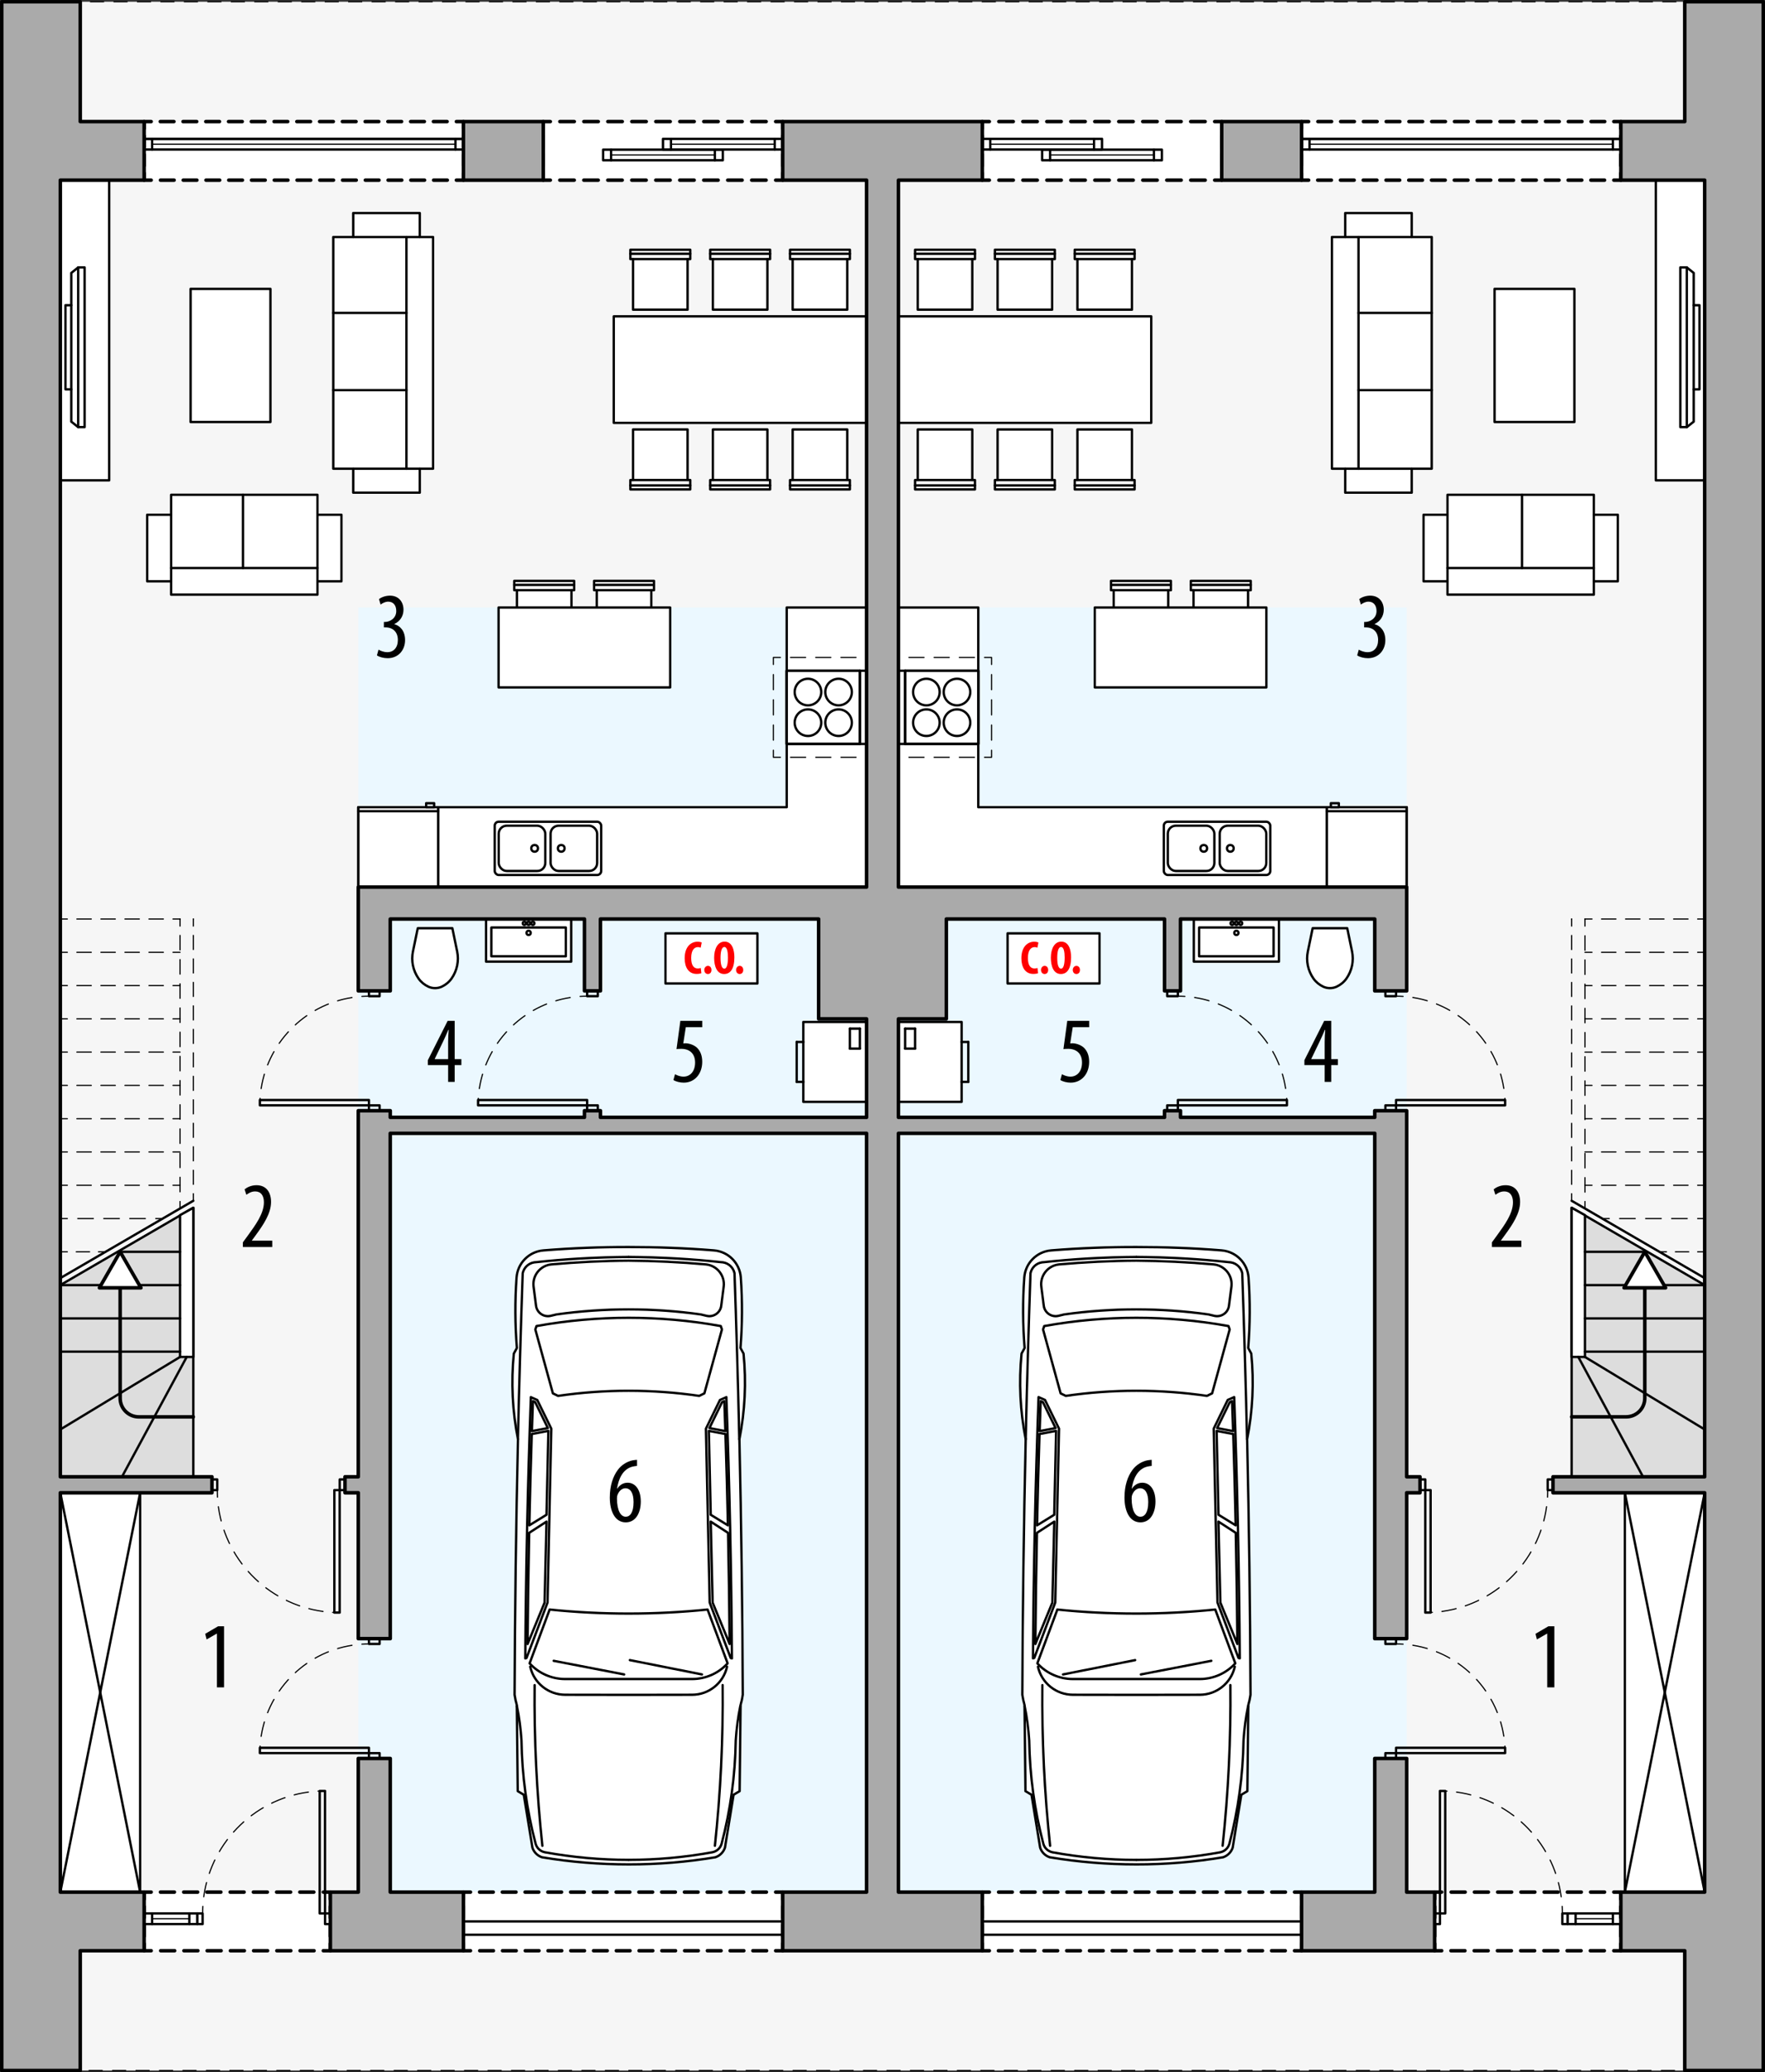 <?xml version="1.0" encoding="UTF-8"?><svg id="a" xmlns="http://www.w3.org/2000/svg" viewBox="0 0 376.06 441.25"><rect x="0" y="0" width="376.06" height="441.25" fill="#333333" stroke="none"/><rect x=".37" y=".37" width="375.31" height="440.5" fill="#f6f6f6" stroke-width="0"/><polyline points="1.87 .37 .37 .37 .37 1.87" fill="none" stroke="#000" stroke-miterlimit="10" stroke-width=".25"/><line x1=".37" y1="3.88" x2=".37" y2="438.38" fill="none" stroke="#000" stroke-dasharray="0 0 3 2" stroke-miterlimit="10" stroke-width=".25"/><polyline points=".37 439.38 .37 440.88 1.87 440.88" fill="none" stroke="#000" stroke-miterlimit="10" stroke-width=".25"/><line x1="3.88" y1="440.88" x2="373.18" y2="440.88" fill="none" stroke="#000" stroke-dasharray="0 0 3 2" stroke-miterlimit="10" stroke-width=".25"/><polyline points="374.18 440.88 375.68 440.88 375.68 439.38" fill="none" stroke="#000" stroke-miterlimit="10" stroke-width=".25"/><line x1="375.68" y1="437.38" x2="375.68" y2="2.88" fill="none" stroke="#000" stroke-dasharray="0 0 3 2" stroke-miterlimit="10" stroke-width=".25"/><polyline points="375.68 1.87 375.68 .37 374.18 .37" fill="none" stroke="#000" stroke-miterlimit="10" stroke-width=".25"/><line x1="372.18" y1=".37" x2="2.88" y2=".37" fill="none" stroke="#000" stroke-dasharray="0 0 3 2" stroke-miterlimit="10" stroke-width=".25"/><rect x="76.34" y="129.36" width="108.28" height="273.54" fill="#ebf8ff" stroke-width="0"/><rect x="98.74" y="402.89" width="68.03" height="12.47" fill="#fff" stroke-width="0"/><polyline points="166.77 413.87 166.77 415.37 165.27 415.37" fill="none" stroke="#000" stroke-linecap="round" stroke-linejoin="round" stroke-width=".75"/><line x1="163.33" y1="415.37" x2="101.21" y2="415.37" fill="none" stroke="#000" stroke-dasharray="0 0 2.91 1.94" stroke-linecap="round" stroke-linejoin="round" stroke-width=".75"/><polyline points="100.24 415.37 98.74 415.37 98.74 413.87" fill="none" stroke="#000" stroke-linecap="round" stroke-linejoin="round" stroke-width=".75"/><line x1="98.74" y1="412.29" x2="98.74" y2="405.18" fill="none" stroke="#000" stroke-dasharray="0 0 2.37 1.58" stroke-linecap="round" stroke-linejoin="round" stroke-width=".75"/><polyline points="98.74 404.39 98.74 402.89 100.24 402.89" fill="none" stroke="#000" stroke-linecap="round" stroke-linejoin="round" stroke-width=".75"/><line x1="102.18" y1="402.89" x2="164.3" y2="402.89" fill="none" stroke="#000" stroke-dasharray="0 0 2.91 1.94" stroke-linecap="round" stroke-linejoin="round" stroke-width=".75"/><polyline points="165.27 402.89 166.77 402.89 166.77 404.39" fill="none" stroke="#000" stroke-linecap="round" stroke-linejoin="round" stroke-width=".75"/><line x1="166.77" y1="405.97" x2="166.77" y2="413.08" fill="none" stroke="#000" stroke-dasharray="0 0 2.37 1.58" stroke-linecap="round" stroke-linejoin="round" stroke-width=".75"/><rect x="30.71" y="402.89" width="39.69" height="12.47" fill="#fff" stroke-width="0"/><polyline points="70.39 413.87 70.39 415.37 68.89 415.37" fill="none" stroke="#000" stroke-linecap="round" stroke-linejoin="round" stroke-width=".75"/><line x1="66.91" y1="415.37" x2="33.2" y2="415.37" fill="none" stroke="#000" stroke-dasharray="0 0 2.97 1.98" stroke-linecap="round" stroke-linejoin="round" stroke-width=".75"/><polyline points="32.21 415.37 30.71 415.37 30.71 413.87" fill="none" stroke="#000" stroke-linecap="round" stroke-linejoin="round" stroke-width=".75"/><line x1="30.71" y1="412.29" x2="30.71" y2="405.18" fill="none" stroke="#000" stroke-dasharray="0 0 2.37 1.58" stroke-linecap="round" stroke-linejoin="round" stroke-width=".75"/><polyline points="30.71 404.39 30.71 402.89 32.21 402.89" fill="none" stroke="#000" stroke-linecap="round" stroke-linejoin="round" stroke-width=".75"/><line x1="34.19" y1="402.89" x2="67.9" y2="402.89" fill="none" stroke="#000" stroke-dasharray="0 0 2.97 1.98" stroke-linecap="round" stroke-linejoin="round" stroke-width=".75"/><polyline points="68.89 402.89 70.39 402.89 70.39 404.39" fill="none" stroke="#000" stroke-linecap="round" stroke-linejoin="round" stroke-width=".75"/><line x1="70.39" y1="405.97" x2="70.39" y2="413.08" fill="none" stroke="#000" stroke-dasharray="0 0 2.37 1.58" stroke-linecap="round" stroke-linejoin="round" stroke-width=".75"/><rect x="30.71" y="25.89" width="68.03" height="12.47" fill="#fff" stroke-width="0"/><polyline points="98.74 36.86 98.74 38.36 97.24 38.36" fill="none" stroke="#000" stroke-linecap="round" stroke-linejoin="round" stroke-width=".75"/><line x1="95.3" y1="38.36" x2="33.18" y2="38.36" fill="none" stroke="#000" stroke-dasharray="0 0 2.91 1.94" stroke-linecap="round" stroke-linejoin="round" stroke-width=".75"/><polyline points="32.21 38.36 30.71 38.36 30.71 36.86" fill="none" stroke="#000" stroke-linecap="round" stroke-linejoin="round" stroke-width=".75"/><line x1="30.71" y1="35.28" x2="30.71" y2="28.18" fill="none" stroke="#000" stroke-dasharray="0 0 2.37 1.58" stroke-linecap="round" stroke-linejoin="round" stroke-width=".75"/><polyline points="30.71 27.39 30.71 25.89 32.21 25.89" fill="none" stroke="#000" stroke-linecap="round" stroke-linejoin="round" stroke-width=".75"/><line x1="34.15" y1="25.89" x2="96.27" y2="25.89" fill="none" stroke="#000" stroke-dasharray="0 0 2.91 1.94" stroke-linecap="round" stroke-linejoin="round" stroke-width=".75"/><polyline points="97.24 25.89 98.74 25.89 98.74 27.39" fill="none" stroke="#000" stroke-linecap="round" stroke-linejoin="round" stroke-width=".75"/><line x1="98.74" y1="28.97" x2="98.74" y2="36.07" fill="none" stroke="#000" stroke-dasharray="0 0 2.37 1.58" stroke-linecap="round" stroke-linejoin="round" stroke-width=".75"/><rect x="115.75" y="25.89" width="51.02" height="12.47" fill="#fff" stroke-width="0"/><polyline points="166.77 36.86 166.77 38.36 165.27 38.36" fill="none" stroke="#000" stroke-linecap="round" stroke-linejoin="round" stroke-width=".75"/><line x1="163.23" y1="38.36" x2="118.27" y2="38.36" fill="none" stroke="#000" stroke-dasharray="0 0 3.07 2.04" stroke-linecap="round" stroke-linejoin="round" stroke-width=".75"/><polyline points="117.25 38.36 115.75 38.36 115.75 36.86" fill="none" stroke="#000" stroke-linecap="round" stroke-linejoin="round" stroke-width=".75"/><line x1="115.75" y1="35.28" x2="115.75" y2="28.18" fill="none" stroke="#000" stroke-dasharray="0 0 2.37 1.58" stroke-linecap="round" stroke-linejoin="round" stroke-width=".75"/><polyline points="115.75 27.39 115.75 25.89 117.25 25.89" fill="none" stroke="#000" stroke-linecap="round" stroke-linejoin="round" stroke-width=".75"/><line x1="119.29" y1="25.89" x2="164.25" y2="25.89" fill="none" stroke="#000" stroke-dasharray="0 0 3.07 2.04" stroke-linecap="round" stroke-linejoin="round" stroke-width=".75"/><polyline points="165.27 25.89 166.77 25.89 166.77 27.39" fill="none" stroke="#000" stroke-linecap="round" stroke-linejoin="round" stroke-width=".75"/><line x1="166.77" y1="28.97" x2="166.77" y2="36.07" fill="none" stroke="#000" stroke-dasharray="0 0 2.37 1.58" stroke-linecap="round" stroke-linejoin="round" stroke-width=".75"/><line x1="166.77" y1="411.97" x2="98.74" y2="411.97" fill="none" stroke="#000" stroke-linecap="round" stroke-linejoin="round" stroke-width=".5"/><line x1="166.77" y1="409.13" x2="98.74" y2="409.13" fill="none" stroke="#000" stroke-linecap="round" stroke-linejoin="round" stroke-width=".5"/><polyline points="42.04 407.43 42.04 409.7 40.34 409.7 40.34 407.43 42.04 407.43" fill="none" stroke="#000" stroke-linecap="round" stroke-linejoin="round" stroke-width=".5"/><polyline points="32.41 407.43 32.41 409.7 30.71 409.7 30.71 407.43 32.41 407.43" fill="none" stroke="#000" stroke-linecap="round" stroke-linejoin="round" stroke-width=".5"/><line x1="40.34" y1="407.43" x2="32.41" y2="407.43" fill="none" stroke="#000" stroke-linecap="round" stroke-linejoin="round" stroke-width=".5"/><line x1="40.34" y1="408.56" x2="32.41" y2="408.56" fill="none" stroke="#000" stroke-linecap="round" stroke-linejoin="round" stroke-width=".25"/><line x1="40.34" y1="409.7" x2="32.41" y2="409.7" fill="none" stroke="#000" stroke-linecap="round" stroke-linejoin="round" stroke-width=".5"/><polyline points="141.26 31.84 141.26 29.57 142.96 29.57 142.96 31.84 141.26 31.84" fill="none" stroke="#000" stroke-linecap="round" stroke-linejoin="round" stroke-width=".5"/><polyline points="165.07 31.84 165.07 29.57 166.77 29.57 166.77 31.84 165.07 31.84" fill="none" stroke="#000" stroke-linecap="round" stroke-linejoin="round" stroke-width=".5"/><line x1="142.96" y1="31.84" x2="165.07" y2="31.84" fill="none" stroke="#000" stroke-linecap="round" stroke-linejoin="round" stroke-width=".5"/><line x1="142.96" y1="30.71" x2="165.07" y2="30.71" fill="none" stroke="#000" stroke-linecap="round" stroke-linejoin="round" stroke-width=".25"/><line x1="142.96" y1="29.57" x2="165.07" y2="29.57" fill="none" stroke="#000" stroke-linecap="round" stroke-linejoin="round" stroke-width=".5"/><polyline points="128.5 34.13 128.5 31.87 130.2 31.87 130.2 34.13 128.5 34.13" fill="none" stroke="#000" stroke-linecap="round" stroke-linejoin="round" stroke-width=".5"/><polyline points="152.31 34.13 152.31 31.87 154.01 31.87 154.01 34.13 152.31 34.13" fill="none" stroke="#000" stroke-linecap="round" stroke-linejoin="round" stroke-width=".5"/><line x1="130.2" y1="34.13" x2="152.31" y2="34.13" fill="none" stroke="#000" stroke-linecap="round" stroke-linejoin="round" stroke-width=".5"/><line x1="130.2" y1="33" x2="152.31" y2="33" fill="none" stroke="#000" stroke-linecap="round" stroke-linejoin="round" stroke-width=".25"/><line x1="130.2" y1="31.87" x2="152.31" y2="31.87" fill="none" stroke="#000" stroke-linecap="round" stroke-linejoin="round" stroke-width=".5"/><polyline points="30.71 31.84 30.71 29.57 32.41 29.57 32.41 31.84 30.71 31.84" fill="none" stroke="#000" stroke-linecap="round" stroke-linejoin="round" stroke-width=".5"/><polyline points="97.04 31.84 97.04 29.57 98.74 29.57 98.74 31.84 97.04 31.84" fill="none" stroke="#000" stroke-linecap="round" stroke-linejoin="round" stroke-width=".5"/><line x1="32.41" y1="31.84" x2="97.04" y2="31.84" fill="none" stroke="#000" stroke-linecap="round" stroke-linejoin="round" stroke-width=".5"/><line x1="32.41" y1="30.71" x2="97.04" y2="30.71" fill="none" stroke="#000" stroke-linecap="round" stroke-linejoin="round" stroke-width=".25"/><line x1="32.41" y1="29.57" x2="97.04" y2="29.57" fill="none" stroke="#000" stroke-linecap="round" stroke-linejoin="round" stroke-width=".5"/><line x1="98.74" y1="29.57" x2="30.71" y2="29.57" fill="none" stroke="#000" stroke-linecap="round" stroke-linejoin="round" stroke-width=".5"/><rect x="78.61" y="235.37" width="2.27" height="1.13" fill="none" stroke="#000" stroke-linecap="round" stroke-linejoin="round" stroke-width=".5"/><rect x="78.61" y="210.99" width="2.27" height="1.13" fill="none" stroke="#000" stroke-linecap="round" stroke-linejoin="round" stroke-width=".5"/><rect x="55.37" y="234.23" width="23.24" height="1.13" fill="none" stroke="#000" stroke-linecap="round" stroke-linejoin="round" stroke-width=".5"/><path d="M55.37,235.37c0-.5.02-1,.05-1.5" fill="none" stroke="#000" stroke-linecap="round" stroke-linejoin="round" stroke-width=".25"/><path d="M55.64,231.79c1.6-10.31,9.97-18.39,20.42-19.52" fill="none" stroke="#000" stroke-dasharray="0 0 3.14 2.09" stroke-linecap="round" stroke-linejoin="round" stroke-width=".25"/><path d="M77.11,212.17c.5-.03,1-.05,1.5-.05" fill="none" stroke="#000" stroke-linecap="round" stroke-linejoin="round" stroke-width=".25"/><rect x="125.1" y="235.37" width="2.27" height="1.13" fill="none" stroke="#000" stroke-linecap="round" stroke-linejoin="round" stroke-width=".5"/><rect x="125.1" y="210.99" width="2.27" height="1.13" fill="none" stroke="#000" stroke-linecap="round" stroke-linejoin="round" stroke-width=".5"/><rect x="101.86" y="234.23" width="23.24" height="1.13" fill="none" stroke="#000" stroke-linecap="round" stroke-linejoin="round" stroke-width=".5"/><path d="M101.86,235.37c0-.5.02-1,.05-1.5" fill="none" stroke="#000" stroke-linecap="round" stroke-linejoin="round" stroke-width=".25"/><path d="M102.13,231.79c1.6-10.31,9.97-18.39,20.42-19.52" fill="none" stroke="#000" stroke-dasharray="0 0 3.14 2.09" stroke-linecap="round" stroke-linejoin="round" stroke-width=".25"/><path d="M123.6,212.17c.5-.03,1-.05,1.5-.05" fill="none" stroke="#000" stroke-linecap="round" stroke-linejoin="round" stroke-width=".25"/><rect x="72.38" y="315.02" width="1.13" height="2.27" fill="none" stroke="#000" stroke-linecap="round" stroke-linejoin="round" stroke-width=".5"/><rect x="45.16" y="315.02" width="1.13" height="2.27" fill="none" stroke="#000" stroke-linecap="round" stroke-linejoin="round" stroke-width=".5"/><rect x="71.24" y="317.29" width="1.13" height="26.08" fill="none" stroke="#000" stroke-linecap="round" stroke-linejoin="round" stroke-width=".5"/><path d="M72.38,343.37c-.5,0-1-.01-1.5-.04" fill="none" stroke="#000" stroke-linecap="round" stroke-linejoin="round" stroke-width=".25"/><path d="M68.83,343.13c-11.91-1.62-21.26-11.27-22.42-23.32" fill="none" stroke="#000" stroke-dasharray="0 0 3.08 2.05" stroke-linecap="round" stroke-linejoin="round" stroke-width=".25"/><path d="M46.34,318.79c-.03-.5-.04-1-.04-1.5" fill="none" stroke="#000" stroke-linecap="round" stroke-linejoin="round" stroke-width=".25"/><rect x="69.26" y="407.43" width="1.13" height="2.27" fill="none" stroke="#000" stroke-linecap="round" stroke-linejoin="round" stroke-width=".5"/><rect x="42.04" y="407.43" width="1.13" height="2.27" fill="none" stroke="#000" stroke-linecap="round" stroke-linejoin="round" stroke-width=".5"/><rect x="68.12" y="381.35" width="1.13" height="26.08" fill="none" stroke="#000" stroke-linecap="round" stroke-linejoin="round" stroke-width=".5"/><path d="M69.26,381.35c-.5,0-1,.01-1.5.04" fill="none" stroke="#000" stroke-linecap="round" stroke-linejoin="round" stroke-width=".25"/><path d="M65.71,381.59c-11.91,1.62-21.26,11.27-22.42,23.32" fill="none" stroke="#000" stroke-dasharray="0 0 3.08 2.05" stroke-linecap="round" stroke-linejoin="round" stroke-width=".25"/><path d="M43.22,405.93c-.03.5-.04,1-.04,1.5" fill="none" stroke="#000" stroke-linecap="round" stroke-linejoin="round" stroke-width=".25"/><rect x="78.61" y="373.3" width="2.27" height="1.13" fill="none" stroke="#000" stroke-linecap="round" stroke-linejoin="round" stroke-width=".5"/><rect x="78.61" y="348.92" width="2.27" height="1.13" fill="none" stroke="#000" stroke-linecap="round" stroke-linejoin="round" stroke-width=".5"/><rect x="55.37" y="372.16" width="23.24" height="1.13" fill="none" stroke="#000" stroke-linecap="round" stroke-linejoin="round" stroke-width=".5"/><path d="M55.37,373.3c0-.5.02-1,.05-1.5" fill="none" stroke="#000" stroke-linecap="round" stroke-linejoin="round" stroke-width=".25"/><path d="M55.64,369.72c1.6-10.31,9.97-18.39,20.42-19.52" fill="none" stroke="#000" stroke-dasharray="0 0 3.14 2.09" stroke-linecap="round" stroke-linejoin="round" stroke-width=".25"/><path d="M77.11,350.1c.5-.03,1-.05,1.5-.05" fill="none" stroke="#000" stroke-linecap="round" stroke-linejoin="round" stroke-width=".25"/><polygon points="41.19 314.45 12.85 314.45 12.85 273.64 41.19 257.17 41.19 314.45" fill="#ddd" stroke="#000" stroke-linecap="round" stroke-linejoin="round" stroke-width=".5"/><polygon points="38.36 258.75 38.36 288.94 41.19 288.94 41.19 257.17 38.36 258.75" fill="#fff" stroke="#000" stroke-linecap="round" stroke-linejoin="round" stroke-width=".5"/><line x1="38.36" y1="287.81" x2="12.85" y2="287.81" fill="none" stroke="#000" stroke-linecap="round" stroke-linejoin="round" stroke-width=".5"/><line x1="38.36" y1="288.94" x2="12.85" y2="304.38" fill="none" stroke="#000" stroke-linecap="round" stroke-linejoin="round" stroke-width=".5"/><line x1="39.78" y1="288.94" x2="25.99" y2="314.45" fill="none" stroke="#000" stroke-linecap="round" stroke-linejoin="round" stroke-width=".5"/><line x1="38.36" y1="266.55" x2="25.6" y2="266.55" fill="none" stroke="#000" stroke-linecap="round" stroke-linejoin="round" stroke-width=".5"/><line x1="38.36" y1="273.64" x2="12.85" y2="273.64" fill="none" stroke="#000" stroke-linecap="round" stroke-linejoin="round" stroke-width=".5"/><line x1="38.36" y1="280.73" x2="12.85" y2="280.73" fill="none" stroke="#000" stroke-linecap="round" stroke-linejoin="round" stroke-width=".5"/><path d="M41.19,301.7h-11.61c-2.2,0-3.98-1.78-3.98-3.98v-31.16" fill="none" stroke="#000" stroke-linecap="round" stroke-linejoin="round" stroke-width=".75"/><line x1="41.19" y1="195.69" x2="38.36" y2="195.69" fill="none" stroke="#000" stroke-dasharray="0 2.83" stroke-linecap="round" stroke-linejoin="round" stroke-width=".25"/><line x1="38.36" y1="231.12" x2="36.86" y2="231.12" fill="none" stroke="#000" stroke-linecap="round" stroke-linejoin="round" stroke-width=".25"/><line x1="34.81" y1="231.12" x2="15.37" y2="231.12" fill="none" stroke="#000" stroke-dasharray="0 0 3.07 2.05" stroke-linecap="round" stroke-linejoin="round" stroke-width=".25"/><line x1="14.35" y1="231.12" x2="12.85" y2="231.12" fill="none" stroke="#000" stroke-linecap="round" stroke-linejoin="round" stroke-width=".25"/><line x1="38.36" y1="224.03" x2="36.86" y2="224.03" fill="none" stroke="#000" stroke-linecap="round" stroke-linejoin="round" stroke-width=".25"/><line x1="34.81" y1="224.03" x2="15.37" y2="224.03" fill="none" stroke="#000" stroke-dasharray="0 0 3.07 2.05" stroke-linecap="round" stroke-linejoin="round" stroke-width=".25"/><line x1="14.35" y1="224.03" x2="12.85" y2="224.03" fill="none" stroke="#000" stroke-linecap="round" stroke-linejoin="round" stroke-width=".25"/><line x1="38.36" y1="216.95" x2="36.86" y2="216.95" fill="none" stroke="#000" stroke-linecap="round" stroke-linejoin="round" stroke-width=".25"/><line x1="34.81" y1="216.95" x2="15.37" y2="216.95" fill="none" stroke="#000" stroke-dasharray="0 0 3.07 2.05" stroke-linecap="round" stroke-linejoin="round" stroke-width=".25"/><line x1="14.35" y1="216.95" x2="12.85" y2="216.95" fill="none" stroke="#000" stroke-linecap="round" stroke-linejoin="round" stroke-width=".25"/><line x1="38.36" y1="209.86" x2="36.86" y2="209.86" fill="none" stroke="#000" stroke-linecap="round" stroke-linejoin="round" stroke-width=".25"/><line x1="34.81" y1="209.86" x2="15.37" y2="209.86" fill="none" stroke="#000" stroke-dasharray="0 0 3.07 2.05" stroke-linecap="round" stroke-linejoin="round" stroke-width=".25"/><line x1="14.35" y1="209.86" x2="12.85" y2="209.86" fill="none" stroke="#000" stroke-linecap="round" stroke-linejoin="round" stroke-width=".25"/><line x1="38.36" y1="202.78" x2="36.86" y2="202.78" fill="none" stroke="#000" stroke-linecap="round" stroke-linejoin="round" stroke-width=".25"/><line x1="34.81" y1="202.78" x2="15.37" y2="202.78" fill="none" stroke="#000" stroke-dasharray="0 0 3.07 2.05" stroke-linecap="round" stroke-linejoin="round" stroke-width=".25"/><line x1="14.35" y1="202.78" x2="12.85" y2="202.78" fill="none" stroke="#000" stroke-linecap="round" stroke-linejoin="round" stroke-width=".25"/><line x1="38.36" y1="195.69" x2="36.86" y2="195.69" fill="none" stroke="#000" stroke-linecap="round" stroke-linejoin="round" stroke-width=".25"/><line x1="34.81" y1="195.69" x2="15.37" y2="195.69" fill="none" stroke="#000" stroke-dasharray="0 0 3.07 2.05" stroke-linecap="round" stroke-linejoin="round" stroke-width=".25"/><line x1="14.35" y1="195.69" x2="12.85" y2="195.69" fill="none" stroke="#000" stroke-linecap="round" stroke-linejoin="round" stroke-width=".25"/><line x1="38.36" y1="238.21" x2="36.86" y2="238.21" fill="none" stroke="#000" stroke-linecap="round" stroke-linejoin="round" stroke-width=".25"/><line x1="34.81" y1="238.21" x2="15.37" y2="238.21" fill="none" stroke="#000" stroke-dasharray="0 0 3.07 2.05" stroke-linecap="round" stroke-linejoin="round" stroke-width=".25"/><line x1="14.35" y1="238.21" x2="12.85" y2="238.21" fill="none" stroke="#000" stroke-linecap="round" stroke-linejoin="round" stroke-width=".25"/><line x1="38.36" y1="245.29" x2="36.86" y2="245.29" fill="none" stroke="#000" stroke-linecap="round" stroke-linejoin="round" stroke-width=".25"/><line x1="34.81" y1="245.29" x2="15.37" y2="245.29" fill="none" stroke="#000" stroke-dasharray="0 0 3.07 2.05" stroke-linecap="round" stroke-linejoin="round" stroke-width=".25"/><line x1="14.35" y1="245.29" x2="12.85" y2="245.29" fill="none" stroke="#000" stroke-linecap="round" stroke-linejoin="round" stroke-width=".25"/><line x1="38.36" y1="252.38" x2="36.86" y2="252.38" fill="none" stroke="#000" stroke-linecap="round" stroke-linejoin="round" stroke-width=".25"/><line x1="34.81" y1="252.38" x2="15.37" y2="252.38" fill="none" stroke="#000" stroke-dasharray="0 0 3.07 2.05" stroke-linecap="round" stroke-linejoin="round" stroke-width=".25"/><line x1="14.35" y1="252.38" x2="12.85" y2="252.38" fill="none" stroke="#000" stroke-linecap="round" stroke-linejoin="round" stroke-width=".25"/><line x1="34.68" y1="259.47" x2="33.18" y2="259.47" fill="none" stroke="#000" stroke-linecap="round" stroke-linejoin="round" stroke-width=".25"/><line x1="30.97" y1="259.47" x2="15.46" y2="259.47" fill="none" stroke="#000" stroke-dasharray="0 0 3.32 2.22" stroke-linecap="round" stroke-linejoin="round" stroke-width=".25"/><line x1="14.35" y1="259.47" x2="12.85" y2="259.47" fill="none" stroke="#000" stroke-linecap="round" stroke-linejoin="round" stroke-width=".25"/><line x1="41.19" y1="255.68" x2="41.19" y2="254.18" fill="none" stroke="#000" stroke-linecap="round" stroke-linejoin="round" stroke-width=".25"/><line x1="41.19" y1="252.18" x2="41.19" y2="198.19" fill="none" stroke="#000" stroke-dasharray="0 0 3 2" stroke-linecap="round" stroke-linejoin="round" stroke-width=".25"/><line x1="41.19" y1="197.19" x2="41.19" y2="195.69" fill="none" stroke="#000" stroke-linecap="round" stroke-linejoin="round" stroke-width=".25"/><line x1="38.36" y1="257.33" x2="38.36" y2="255.83" fill="none" stroke="#000" stroke-linecap="round" stroke-linejoin="round" stroke-width=".25"/><line x1="38.36" y1="253.77" x2="38.36" y2="198.22" fill="none" stroke="#000" stroke-dasharray="0 0 3.09 2.06" stroke-linecap="round" stroke-linejoin="round" stroke-width=".25"/><line x1="38.36" y1="197.19" x2="38.36" y2="195.69" fill="none" stroke="#000" stroke-linecap="round" stroke-linejoin="round" stroke-width=".25"/><line x1="22.48" y1="266.55" x2="20.98" y2="266.55" fill="none" stroke="#000" stroke-linecap="round" stroke-linejoin="round" stroke-width=".25"/><line x1="19.09" y1="266.55" x2="15.3" y2="266.55" fill="none" stroke="#000" stroke-dasharray="0 0 2.84 1.9" stroke-linecap="round" stroke-linejoin="round" stroke-width=".25"/><line x1="14.35" y1="266.55" x2="12.85" y2="266.55" fill="none" stroke="#000" stroke-linecap="round" stroke-linejoin="round" stroke-width=".25"/><polygon points="25.6 266.55 21.18 274.22 30.03 274.22 25.6 266.55" fill="#fff" stroke="#000" stroke-linecap="round" stroke-linejoin="round" stroke-width=".75"/><line x1="41.19" y1="255.68" x2="12.85" y2="272.15" fill="none" stroke="#000" stroke-linecap="round" stroke-linejoin="round" stroke-width=".5"/><polygon points="184.63 129.36 167.62 129.36 167.62 171.88 93.35 171.88 93.35 188.89 184.63 188.89 184.63 129.36" fill="#fff" stroke="#000" stroke-linecap="round" stroke-linejoin="round" stroke-width=".5"/><rect x="141.79" y="198.74" width="19.59" height="10.67" fill="#fff" stroke="#000" stroke-linecap="round" stroke-linejoin="round" stroke-width=".5"/><rect x="40.61" y="61.51" width="17.01" height="28.35" fill="#fff" stroke="#000" stroke-linecap="round" stroke-linejoin="round" stroke-width=".5"/><path d="M96.38,197.65l1.02,4.93c.42,2.01-.01,4.1-1.19,5.78-.53.75-1.25,1.34-2.08,1.73-.91.42-1.96.42-2.87,0-.83-.39-1.55-.98-2.08-1.73-1.18-1.68-1.61-3.77-1.19-5.78l1.02-4.93h7.37" fill="#fff" stroke="#000" stroke-linecap="round" stroke-linejoin="round" stroke-width=".5"/><polyline points="184.54 139.99 186.04 139.99 186.04 141.49" fill="none" stroke="#000" stroke-linecap="round" stroke-linejoin="round" stroke-width=".25"/><line x1="186.04" y1="143.64" x2="186.04" y2="158.67" fill="none" stroke="#000" stroke-dasharray="0 0 3.22 2.15" stroke-linecap="round" stroke-linejoin="round" stroke-width=".25"/><polyline points="186.04 159.75 186.04 161.25 184.54 161.25" fill="none" stroke="#000" stroke-linecap="round" stroke-linejoin="round" stroke-width=".25"/><line x1="182.4" y1="161.25" x2="167.36" y2="161.25" fill="none" stroke="#000" stroke-dasharray="0 0 3.22 2.15" stroke-linecap="round" stroke-linejoin="round" stroke-width=".25"/><polyline points="166.28 161.25 164.78 161.25 164.78 159.75" fill="none" stroke="#000" stroke-linecap="round" stroke-linejoin="round" stroke-width=".25"/><line x1="164.78" y1="157.6" x2="164.78" y2="142.56" fill="none" stroke="#000" stroke-dasharray="0 0 3.22 2.15" stroke-linecap="round" stroke-linejoin="round" stroke-width=".25"/><polyline points="164.78 141.49 164.78 139.99 166.28 139.99" fill="none" stroke="#000" stroke-linecap="round" stroke-linejoin="round" stroke-width=".25"/><line x1="168.43" y1="139.99" x2="183.47" y2="139.99" fill="none" stroke="#000" stroke-dasharray="0 0 3.22 2.15" stroke-linecap="round" stroke-linejoin="round" stroke-width=".25"/><rect x="130.77" y="67.36" width="53.86" height="22.68" fill="#fff" stroke="#000" stroke-linecap="round" stroke-linejoin="round" stroke-width=".5"/><polygon points="168.89 102.22 168.89 91.45 180.52 91.45 180.52 102.22 181.08 102.22 181.08 104.21 168.33 104.21 168.33 102.22 168.89 102.22" fill="#fff" stroke="#000" stroke-linecap="round" stroke-linejoin="round" stroke-width=".5"/><line x1="168.89" y1="102.22" x2="180.52" y2="102.22" fill="none" stroke="#000" stroke-linecap="round" stroke-linejoin="round" stroke-width=".5"/><line x1="168.33" y1="103.36" x2="181.08" y2="103.36" fill="none" stroke="#000" stroke-linecap="round" stroke-linejoin="round" stroke-width=".5"/><polygon points="134.88 102.22 134.88 91.45 146.5 91.45 146.5 102.22 147.07 102.22 147.07 104.21 134.31 104.21 134.31 102.22 134.88 102.22" fill="#fff" stroke="#000" stroke-linecap="round" stroke-linejoin="round" stroke-width=".5"/><line x1="134.88" y1="102.22" x2="146.5" y2="102.22" fill="none" stroke="#000" stroke-linecap="round" stroke-linejoin="round" stroke-width=".5"/><line x1="134.31" y1="103.36" x2="147.07" y2="103.36" fill="none" stroke="#000" stroke-linecap="round" stroke-linejoin="round" stroke-width=".5"/><polygon points="168.89 55.17 168.89 65.94 180.52 65.94 180.52 55.17 181.08 55.17 181.08 53.18 168.33 53.18 168.33 55.17 168.89 55.17" fill="#fff" stroke="#000" stroke-linecap="round" stroke-linejoin="round" stroke-width=".5"/><line x1="168.89" y1="55.17" x2="180.52" y2="55.17" fill="none" stroke="#000" stroke-linecap="round" stroke-linejoin="round" stroke-width=".5"/><line x1="168.33" y1="54.03" x2="181.08" y2="54.03" fill="none" stroke="#000" stroke-linecap="round" stroke-linejoin="round" stroke-width=".5"/><polygon points="134.88 55.17 134.88 65.94 146.5 65.94 146.5 55.17 147.07 55.17 147.07 53.18 134.31 53.18 134.31 55.17 134.88 55.17" fill="#fff" stroke="#000" stroke-linecap="round" stroke-linejoin="round" stroke-width=".5"/><line x1="134.88" y1="55.17" x2="146.5" y2="55.17" fill="none" stroke="#000" stroke-linecap="round" stroke-linejoin="round" stroke-width=".5"/><line x1="134.31" y1="54.03" x2="147.07" y2="54.03" fill="none" stroke="#000" stroke-linecap="round" stroke-linejoin="round" stroke-width=".5"/><polygon points="151.89 102.22 151.89 91.45 163.51 91.45 163.51 102.22 164.08 102.22 164.08 104.21 151.32 104.21 151.32 102.22 151.89 102.22" fill="#fff" stroke="#000" stroke-linecap="round" stroke-linejoin="round" stroke-width=".5"/><line x1="151.89" y1="102.22" x2="163.51" y2="102.22" fill="none" stroke="#000" stroke-linecap="round" stroke-linejoin="round" stroke-width=".5"/><line x1="151.32" y1="103.36" x2="164.08" y2="103.36" fill="none" stroke="#000" stroke-linecap="round" stroke-linejoin="round" stroke-width=".5"/><polygon points="151.89 55.17 151.89 65.94 163.51 65.94 163.51 55.17 164.08 55.17 164.08 53.18 151.32 53.18 151.32 55.17 151.89 55.17" fill="#fff" stroke="#000" stroke-linecap="round" stroke-linejoin="round" stroke-width=".5"/><line x1="151.89" y1="55.17" x2="163.51" y2="55.17" fill="none" stroke="#000" stroke-linecap="round" stroke-linejoin="round" stroke-width=".5"/><line x1="151.32" y1="54.03" x2="164.08" y2="54.03" fill="none" stroke="#000" stroke-linecap="round" stroke-linejoin="round" stroke-width=".5"/><polyline points="71.01 50.47 75.26 50.47 75.26 45.37 89.44 45.37 89.44 50.47 92.27 50.47 92.27 99.8 89.44 99.8 89.44 104.9 75.26 104.9 75.26 99.8 71.01 99.8 71.01 50.47" fill="#fff" stroke="#000" stroke-linecap="round" stroke-linejoin="round" stroke-width=".5"/><polyline points="89.44 50.47 86.6 50.47 86.6 99.8 89.44 99.8" fill="none" stroke="#000" stroke-linecap="round" stroke-linejoin="round" stroke-width=".5"/><line x1="75.26" y1="50.47" x2="86.6" y2="50.47" fill="none" stroke="#000" stroke-linecap="round" stroke-linejoin="round" stroke-width=".5"/><line x1="86.6" y1="99.8" x2="75.26" y2="99.8" fill="none" stroke="#000" stroke-linecap="round" stroke-linejoin="round" stroke-width=".5"/><line x1="71.01" y1="66.63" x2="86.6" y2="66.63" fill="none" stroke="#000" stroke-linecap="round" stroke-linejoin="round" stroke-width=".5"/><line x1="71.01" y1="83.07" x2="86.6" y2="83.07" fill="none" stroke="#000" stroke-linecap="round" stroke-linejoin="round" stroke-width=".5"/><polyline points="67.64 105.36 67.64 109.61 72.75 109.61 72.75 123.78 67.64 123.78 67.64 126.62 36.46 126.62 36.46 123.78 31.36 123.78 31.36 109.61 36.46 109.61 36.46 105.36 67.64 105.36" fill="#fff" stroke="#000" stroke-linecap="round" stroke-linejoin="round" stroke-width=".5"/><line x1="67.64" y1="109.61" x2="67.64" y2="120.95" fill="none" stroke="#000" stroke-linecap="round" stroke-linejoin="round" stroke-width=".5"/><line x1="36.46" y1="120.95" x2="36.46" y2="109.61" fill="none" stroke="#000" stroke-linecap="round" stroke-linejoin="round" stroke-width=".5"/><line x1="51.77" y1="105.36" x2="51.77" y2="120.95" fill="none" stroke="#000" stroke-linecap="round" stroke-linejoin="round" stroke-width=".5"/><polyline points="67.64 123.78 67.64 120.95 67.64 120.95 36.46 120.95 36.46 123.78" fill="none" stroke="#000" stroke-linecap="round" stroke-linejoin="round" stroke-width=".5"/><polygon points="110.14 125.67 110.14 136.45 121.76 136.45 121.76 125.67 122.33 125.67 122.33 123.69 109.57 123.69 109.57 125.67 110.14 125.67" fill="#fff" stroke="#000" stroke-linecap="round" stroke-linejoin="round" stroke-width=".5"/><line x1="110.14" y1="125.67" x2="121.76" y2="125.67" fill="none" stroke="#000" stroke-linecap="round" stroke-linejoin="round" stroke-width=".5"/><line x1="109.57" y1="124.54" x2="122.33" y2="124.54" fill="none" stroke="#000" stroke-linecap="round" stroke-linejoin="round" stroke-width=".5"/><polygon points="127.15 125.67 127.15 136.45 138.77 136.45 138.77 125.67 139.34 125.67 139.34 123.69 126.58 123.69 126.58 125.67 127.15 125.67" fill="#fff" stroke="#000" stroke-linecap="round" stroke-linejoin="round" stroke-width=".5"/><line x1="127.15" y1="125.67" x2="138.77" y2="125.67" fill="none" stroke="#000" stroke-linecap="round" stroke-linejoin="round" stroke-width=".5"/><line x1="126.58" y1="124.54" x2="139.34" y2="124.54" fill="none" stroke="#000" stroke-linecap="round" stroke-linejoin="round" stroke-width=".5"/><rect x="106.23" y="129.36" width="36.56" height="17.01" fill="#fff" stroke="#000" stroke-linecap="round" stroke-linejoin="round" stroke-width=".5"/><rect x="12.85" y="38.36" width="10.41" height="63.92" fill="#fff" stroke="#000" stroke-linecap="round" stroke-linejoin="round" stroke-width=".5"/><polygon points="16.66 56.94 18.03 56.94 18.03 90.95 16.66 90.95 16.66 90.95 15.19 89.78 15.19 82.9 13.95 82.9 13.95 64.99 15.19 64.99 15.19 58.12 16.66 56.94" fill="#fff" stroke="#000" stroke-linecap="round" stroke-linejoin="round" stroke-width=".5"/><line x1="16.66" y1="56.94" x2="16.66" y2="90.95" fill="none" stroke="#000" stroke-linecap="round" stroke-linejoin="round" stroke-width=".5"/><line x1="15.19" y1="82.9" x2="15.19" y2="64.99" fill="none" stroke="#000" stroke-linecap="round" stroke-linejoin="round" stroke-width=".5"/><rect x="76.34" y="171.88" width="17.01" height="17.01" fill="#fff" stroke="#000" stroke-linecap="round" stroke-linejoin="round" stroke-width=".5"/><line x1="76.34" y1="188.89" x2="76.34" y2="171.88" fill="none" stroke="#000" stroke-linecap="round" stroke-linejoin="round" stroke-width=".5"/><line x1="93.35" y1="172.73" x2="76.34" y2="172.73" fill="none" stroke="#000" stroke-linecap="round" stroke-linejoin="round" stroke-width=".5"/><rect x="90.8" y="171.03" width="1.7" height=".85" fill="none" stroke="#000" stroke-linecap="round" stroke-linejoin="round" stroke-width=".5"/><rect x="105.41" y="174.97" width="22.68" height="11.34" rx=".85" ry=".85" fill="#fff" stroke="#000" stroke-linecap="round" stroke-linejoin="round" stroke-width=".5"/><circle cx="113.91" cy="180.64" r=".71" fill="none" stroke="#000" stroke-linecap="round" stroke-linejoin="round" stroke-width=".5"/><circle cx="119.58" cy="180.64" r=".71" fill="none" stroke="#000" stroke-linecap="round" stroke-linejoin="round" stroke-width=".5"/><rect x="117.31" y="175.82" width="9.92" height="9.64" rx="1.7" ry="1.7" fill="none" stroke="#000" stroke-linecap="round" stroke-linejoin="round" stroke-width=".5"/><rect x="106.26" y="175.82" width="9.92" height="9.64" rx="1.7" ry="1.7" fill="none" stroke="#000" stroke-linecap="round" stroke-linejoin="round" stroke-width=".5"/><polygon points="167.62 142.82 183.21 142.82 184.63 142.82 184.63 158.41 167.62 158.41 167.62 142.82" fill="#fff" stroke="#000" stroke-linecap="round" stroke-linejoin="round" stroke-width=".5"/><rect x="167.62" y="142.82" width="15.59" height="15.59" fill="none" stroke="#000" stroke-linecap="round" stroke-linejoin="round" stroke-width=".5"/><circle cx="172.15" cy="147.36" r="2.83" fill="none" stroke="#000" stroke-linecap="round" stroke-linejoin="round" stroke-width=".5"/><circle cx="178.67" cy="147.36" r="2.83" fill="none" stroke="#000" stroke-linecap="round" stroke-linejoin="round" stroke-width=".5"/><circle cx="178.67" cy="153.88" r="2.83" fill="none" stroke="#000" stroke-linecap="round" stroke-linejoin="round" stroke-width=".5"/><circle cx="172.15" cy="153.88" r="2.83" fill="none" stroke="#000" stroke-linecap="round" stroke-linejoin="round" stroke-width=".5"/><line x1="183.21" y1="158.41" x2="183.21" y2="142.82" fill="none" stroke="#000" stroke-linecap="round" stroke-linejoin="round" stroke-width=".5"/><line x1="183.21" y1="142.82" x2="183.21" y2="142.82" fill="none" stroke="#000" stroke-linecap="round" stroke-linejoin="round" stroke-width=".5"/><polyline points="121.7 195.69 121.7 204.76 103.56 204.76 103.56 195.69 121.7 195.69" fill="#fff" stroke="#000" stroke-linecap="round" stroke-linejoin="round" stroke-width=".5"/><rect x="104.69" y="197.5" width="15.87" height="6.12" fill="none" stroke="#000" stroke-linecap="round" stroke-linejoin="round" stroke-width=".5"/><circle cx="112.63" cy="198.64" r=".45" fill="none" stroke="#000" stroke-linecap="round" stroke-linejoin="round" stroke-width=".5"/><circle cx="112.63" cy="196.6" r=".34" fill="none" stroke="#000" stroke-linecap="round" stroke-linejoin="round" stroke-width=".5"/><circle cx="111.72" cy="196.6" r=".34" fill="none" stroke="#000" stroke-linecap="round" stroke-linejoin="round" stroke-width=".5"/><circle cx="113.53" cy="196.6" r=".34" fill="none" stroke="#000" stroke-linecap="round" stroke-linejoin="round" stroke-width=".5"/><path d="M133.94,265.53c6.07,0,12.13.23,18.18.72,3.07.25,5.5,2.7,5.72,5.78.35,4.99.33,10.01-.07,15l.65,1.19c.61,6.09.31,12.24-.88,18.24.41,18.13.65,36.27.72,54.4-.1.74-.26,1.47-.47,2.19l-.2,18.34-1.29.77-1.84,11.27c-.32.96-1.08,1.72-2.04,2.04-6.1,1.02-12.28,1.53-18.47,1.52-6.19,0-12.37-.5-18.47-1.52-.96-.32-1.72-1.07-2.04-2.04l-1.84-11.27-1.29-.77-.2-18.34c-.21-.72-.36-1.45-.47-2.19.07-18.14.31-36.27.72-54.4-1.19-6-1.49-12.15-.88-18.24l.65-1.19c-.4-4.99-.43-10-.07-15,.22-3.07,2.65-5.53,5.72-5.78,6.05-.49,12.11-.73,18.18-.72Z" fill="#fff" stroke="#000" stroke-linecap="round" stroke-linejoin="round" stroke-width=".5"/><path d="M155.46,350.06c-.06-7.89-.18-15.78-.34-23.67l-3.69-2.39.41,17.25,3.62,8.81Z" fill="none" stroke="#000" stroke-linecap="round" stroke-linejoin="round" stroke-width=".5"/><line x1="149.56" y1="356.54" x2="134.2" y2="353.49" fill="none" stroke="#000" stroke-linecap="round" stroke-linejoin="round" stroke-width=".5"/><line x1="132.98" y1="356.54" x2="117.97" y2="353.64" fill="none" stroke="#000" stroke-linecap="round" stroke-linejoin="round" stroke-width=".5"/><path d="M152.32,393.02c1.22-11.36,1.77-22.78,1.65-34.21" fill="none" stroke="#000" stroke-linecap="round" stroke-linejoin="round" stroke-width=".5"/><path d="M133.94,343.58c-5.62,0-11.24-.28-16.83-.86l-4.27,11.46c1.95,2.13,4.7,3.34,7.58,3.34h27.03c2.89,0,5.64-1.21,7.58-3.34l-4.27-11.46c-5.59.57-11.21.86-16.83.86Z" fill="none" stroke="#000" stroke-linecap="round" stroke-linejoin="round" stroke-width=".5"/><path d="M157.52,306.45c-.27-11.78-.61-23.56-1.02-35.34-.26-1.19-1.22-2.11-2.42-2.31-6.69-.73-13.41-1.11-20.14-1.16" fill="none" stroke="#000" stroke-linecap="round" stroke-linejoin="round" stroke-width=".5"/><path d="M157.73,363.29c-.49,2.41-.81,4.85-.97,7.3-.11,7.41-1.11,14.79-3,21.96h0c-.25.96-1.03,1.68-2.01,1.86-5.88,1.07-11.84,1.61-17.82,1.61" fill="none" stroke="#000" stroke-linecap="round" stroke-linejoin="round" stroke-width=".5"/><path d="M154.77,297.5l-1.37.6-2.99,6.11.8,37.02,4.48,11.81.26.09c-.12-18.55-.51-37.09-1.19-55.62Z" fill="none" stroke="#000" stroke-linecap="round" stroke-linejoin="round" stroke-width=".5"/><path d="M154.55,304.73l-3.4-.65,2.7-5.52.48-.21c.08,2.13.15,4.25.22,6.38Z" fill="none" stroke="#000" stroke-linecap="round" stroke-linejoin="round" stroke-width=".5"/><path d="M155.09,324.79c-.14-6.48-.31-12.96-.52-19.44l-3.54-.67.4,17.86,3.66,2.25Z" fill="none" stroke="#000" stroke-linecap="round" stroke-linejoin="round" stroke-width=".5"/><path d="M112.41,350.06c.06-7.89.18-15.78.34-23.67l3.69-2.39-.41,17.25-3.62,8.81Z" fill="none" stroke="#000" stroke-linecap="round" stroke-linejoin="round" stroke-width=".5"/><path d="M133.94,268.44c5.49.04,10.98.3,16.44.79.05,0,.11.01.16.02,2.31.3,3.95,2.42,3.65,4.73l-.52,4.05c-.01.09-.03.18-.05.27-.33,1.37-1.71,2.21-3.08,1.88l-1.21-.29c-5.1-.72-10.24-1.08-15.39-1.08-5.15,0-10.29.36-15.39,1.08l-1.21.29c-.09.02-.18.04-.27.05-1.4.18-2.68-.81-2.86-2.2l-.52-4.05c0-.05-.01-.11-.02-.16-.21-2.32,1.51-4.38,3.83-4.59,5.47-.49,10.95-.76,16.44-.79Z" fill="none" stroke="#000" stroke-linecap="round" stroke-linejoin="round" stroke-width=".5"/><path d="M112.78,324.79c.14-6.48.31-12.96.52-19.44l3.54-.67-.4,17.86s-3.66,2.25-3.66,2.25Z" fill="none" stroke="#000" stroke-linecap="round" stroke-linejoin="round" stroke-width=".5"/><path d="M113.33,304.73l3.4-.65-2.7-5.52-.48-.21c-.08,2.13-.15,4.25-.22,6.38Z" fill="none" stroke="#000" stroke-linecap="round" stroke-linejoin="round" stroke-width=".5"/><path d="M110.35,306.45c.27-11.78.61-23.56,1.02-35.34.26-1.19,1.22-2.11,2.42-2.31,6.69-.73,13.41-1.11,20.14-1.16" fill="none" stroke="#000" stroke-linecap="round" stroke-linejoin="round" stroke-width=".5"/><path d="M113.91,358.82c-.12,11.43.43,22.85,1.65,34.21" fill="none" stroke="#000" stroke-linecap="round" stroke-linejoin="round" stroke-width=".5"/><path d="M112.97,354.9c.79,3.49,3.88,5.96,7.46,5.97l13.51.02,13.51-.02c3.57,0,6.67-2.48,7.46-5.97" fill="none" stroke="#000" stroke-linecap="round" stroke-linejoin="round" stroke-width=".5"/><path d="M113.1,297.5l1.37.6,2.99,6.11-.8,37.02-4.48,11.81-.26.09c.12-18.55.51-37.09,1.19-55.62Z" fill="none" stroke="#000" stroke-linecap="round" stroke-linejoin="round" stroke-width=".5"/><path d="M133.94,280.6c6.58,0,13.15.58,19.63,1.76l.25.72-3.74,13.61-1.1.54c-4.98-.73-10.01-1.09-15.04-1.09-5.03,0-10.06.36-15.04,1.09l-1.1-.54-3.74-13.61.25-.72c6.48-1.17,13.05-1.76,19.63-1.76Z" fill="none" stroke="#000" stroke-linecap="round" stroke-linejoin="round" stroke-width=".5"/><path d="M110.14,363.29c.49,2.41.81,4.85.97,7.3.11,7.41,1.11,14.79,3,21.96h0c.25.96,1.03,1.68,2.01,1.86,5.88,1.07,11.84,1.61,17.82,1.61" fill="none" stroke="#000" stroke-linecap="round" stroke-linejoin="round" stroke-width=".5"/><rect x="171.16" y="217.61" width="13.46" height="17.01" fill="#fff" stroke="#000" stroke-linecap="round" stroke-linejoin="round" stroke-width=".5"/><line x1="181.08" y1="223.28" x2="181.08" y2="219.03" fill="none" stroke="#000" stroke-linecap="round" stroke-linejoin="round" stroke-width=".5"/><line x1="183.21" y1="223.28" x2="181.08" y2="223.28" fill="none" stroke="#000" stroke-linecap="round" stroke-linejoin="round" stroke-width=".5"/><line x1="181.08" y1="219.03" x2="183.21" y2="219.03" fill="none" stroke="#000" stroke-linecap="round" stroke-linejoin="round" stroke-width=".5"/><line x1="183.21" y1="219.03" x2="183.21" y2="223.28" fill="none" stroke="#000" stroke-linecap="round" stroke-linejoin="round" stroke-width=".5"/><line x1="169.75" y1="230.37" x2="169.75" y2="221.87" fill="none" stroke="#000" stroke-linecap="round" stroke-linejoin="round" stroke-width=".5"/><line x1="171.16" y1="230.37" x2="169.75" y2="230.37" fill="none" stroke="#000" stroke-linecap="round" stroke-linejoin="round" stroke-width=".5"/><line x1="169.75" y1="221.87" x2="171.16" y2="221.87" fill="none" stroke="#000" stroke-linecap="round" stroke-linejoin="round" stroke-width=".5"/><rect x="-21.17" y="351.87" width="85.04" height="17.01" transform="translate(-339.02 381.73) rotate(-90)" fill="#fff" stroke="#000" stroke-linecap="round" stroke-linejoin="round" stroke-width=".5"/><line x1="12.85" y1="317.86" x2="29.86" y2="402.89" fill="none" stroke="#000" stroke-linecap="round" stroke-linejoin="round" stroke-width=".5"/><line x1="29.86" y1="317.86" x2="12.85" y2="402.89" fill="none" stroke="#000" stroke-linecap="round" stroke-linejoin="round" stroke-width=".5"/><polygon points="12.85 38.36 30.71 38.36 30.71 25.89 17.1 25.89 17.1 .38 .38 .38 .38 440.88 17.1 440.88 17.1 415.37 30.71 415.37 30.71 402.89 12.85 402.89 12.85 317.86 45.16 317.86 45.16 314.45 12.85 314.45 12.85 38.36" fill="#aaa" stroke="#000" stroke-linecap="round" stroke-linejoin="round" stroke-width=".75"/><polygon points="83.15 374.43 76.34 374.43 76.34 402.89 70.39 402.89 70.39 415.37 98.74 415.37 98.74 402.89 83.15 402.89 83.15 374.43" fill="#aaa" stroke="#000" stroke-linecap="round" stroke-linejoin="round" stroke-width=".75"/><rect x="98.74" y="25.89" width="17.01" height="12.47" fill="#aaa" stroke="#000" stroke-linecap="round" stroke-linejoin="round" stroke-width=".75"/><path d="M149.44,207.22c-.19.09-.56.16-1.02.16-1.72,0-2.54-1.42-2.54-3.33,0-2.54,1.41-3.53,2.72-3.53.46,0,.78.09.91.18l-.22,1.1c-.15-.07-.32-.13-.61-.13-.74,0-1.41.64-1.41,2.31s.61,2.24,1.41,2.24c.22,0,.47-.05.63-.1l.13,1.1Z" fill="red" stroke-width="0"/><path d="M150.06,206.53c0-.5.37-.87.77-.87.42,0,.76.33.76.87s-.31.87-.77.87c-.41,0-.76-.34-.76-.87Z" fill="red" stroke-width="0"/><path d="M156.47,203.83c0,2.54-.9,3.57-2.18,3.57-1.53,0-2.13-1.62-2.13-3.47s.73-3.43,2.22-3.43c1.63,0,2.09,1.79,2.09,3.33ZM153.52,203.95c0,1.53.29,2.31.82,2.31s.76-1,.76-2.37c0-1.18-.18-2.25-.77-2.25-.52,0-.81.86-.81,2.31Z" fill="red" stroke-width="0"/><path d="M156.83,206.53c0-.5.37-.87.77-.87.42,0,.76.33.76.87s-.31.87-.77.87c-.41,0-.76-.34-.76-.87Z" fill="red" stroke-width="0"/><path d="M46.22,347.85h-.04l-2.16,1.24-.3-1.2,2.74-1.6h1.28v13h-1.52v-11.44Z" stroke-width="0"/><path d="M51.75,265.53v-1l1.1-1.5c1.54-2.14,3.38-4.58,3.38-7.02,0-1.44-.64-2.32-1.86-2.32-.94,0-1.54.5-1.88.72l-.38-1.16c.46-.38,1.36-.88,2.54-.88,2.16,0,3.1,1.6,3.1,3.56,0,2.44-1.6,4.8-3.2,7l-.88,1.2v.04h4.34v1.36h-6.26Z" stroke-width="0"/><path d="M80.65,138.33c.4.24,1.1.54,1.88.54,1.34,0,2.24-.98,2.24-2.6,0-1.7-1.06-2.68-2.62-2.68h-.36v-1.16h.3c.92-.02,2.34-.72,2.34-2.32,0-1.3-.7-2-1.72-2-.64,0-1.2.32-1.62.62l-.34-1.16c.48-.38,1.36-.74,2.34-.74,1.84,0,2.88,1.32,2.88,3,0,1.3-.68,2.44-1.94,3.04v.04c1.16.32,2.28,1.36,2.28,3.4s-1.36,3.84-3.72,3.84c-.84,0-1.76-.24-2.28-.6l.34-1.22Z" stroke-width="0"/><path d="M95.48,230.37v-3.58h-4.32v-1.04l4.22-8.38h1.5v8.16h1.42v1.26h-1.42v3.58h-1.4ZM95.48,225.53v-3.68c0-.9.06-1.7.12-2.56h-.08c-.44,1.04-.72,1.66-1.1,2.46l-1.8,3.74v.04h2.86Z" stroke-width="0"/><path d="M149.62,218.73h-3.5l-.54,3.46c.16-.04.3-.04.48-.04.7,0,1.78.3,2.48.98.68.68,1.08,1.64,1.08,2.96,0,2.58-1.62,4.44-3.94,4.44-.78,0-1.68-.22-2.2-.56l.34-1.24c.4.24,1.1.52,1.82.52,1.32,0,2.46-1.02,2.46-3s-1.26-2.92-2.94-2.92c-.48,0-.78.02-1.02.06l.82-6.02h4.66v1.36Z" stroke-width="0"/><path d="M135.73,312.14c-.26.02-.54.06-.92.14-2.16.52-3.02,2.68-3.34,4.68h.06c.5-.74,1.22-1.24,2.2-1.24,1.66,0,2.8,1.52,2.8,4s-1.12,4.44-3.2,4.44c-2.26,0-3.4-2.3-3.4-5.28,0-2.52.66-4.48,1.68-5.86.78-1.1,2.02-1.82,3.14-2.06.42-.08.76-.1.98-.12v1.3ZM134.99,319.84c0-1.96-.68-2.94-1.74-2.94-.64,0-1.3.44-1.68,1.4-.06.14-.12.4-.12.78.02,2.66.84,3.88,1.88,3.88.88,0,1.66-.86,1.66-3.12Z" stroke-width="0"/><rect x="191.43" y="129.36" width="108.28" height="273.54" transform="translate(491.14 532.25) rotate(-180)" fill="#ebf8ff" stroke-width="0"/><rect x="209.29" y="402.89" width="68.03" height="12.47" fill="#fff" stroke-width="0"/><polyline points="209.29 413.87 209.29 415.37 210.79 415.37" fill="none" stroke="#000" stroke-linecap="round" stroke-linejoin="round" stroke-width=".75"/><line x1="212.73" y1="415.37" x2="274.85" y2="415.37" fill="none" stroke="#000" stroke-dasharray="0 0 2.91 1.94" stroke-linecap="round" stroke-linejoin="round" stroke-width=".75"/><polyline points="275.82 415.37 277.32 415.37 277.32 413.87" fill="none" stroke="#000" stroke-linecap="round" stroke-linejoin="round" stroke-width=".75"/><line x1="277.32" y1="412.29" x2="277.32" y2="405.18" fill="none" stroke="#000" stroke-dasharray="0 0 2.37 1.58" stroke-linecap="round" stroke-linejoin="round" stroke-width=".75"/><polyline points="277.32 404.39 277.32 402.89 275.82 402.89" fill="none" stroke="#000" stroke-linecap="round" stroke-linejoin="round" stroke-width=".75"/><line x1="273.88" y1="402.89" x2="211.76" y2="402.89" fill="none" stroke="#000" stroke-dasharray="0 0 2.91 1.94" stroke-linecap="round" stroke-linejoin="round" stroke-width=".75"/><polyline points="210.79 402.89 209.29 402.89 209.29 404.39" fill="none" stroke="#000" stroke-linecap="round" stroke-linejoin="round" stroke-width=".75"/><line x1="209.29" y1="405.97" x2="209.29" y2="413.08" fill="none" stroke="#000" stroke-dasharray="0 0 2.37 1.58" stroke-linecap="round" stroke-linejoin="round" stroke-width=".75"/><rect x="305.67" y="402.89" width="39.69" height="12.47" fill="#fff" stroke-width="0"/><polyline points="305.67 413.87 305.67 415.37 307.17 415.37" fill="none" stroke="#000" stroke-linecap="round" stroke-linejoin="round" stroke-width=".75"/><line x1="309.15" y1="415.37" x2="342.86" y2="415.37" fill="none" stroke="#000" stroke-dasharray="0 0 2.97 1.98" stroke-linecap="round" stroke-linejoin="round" stroke-width=".75"/><polyline points="343.85 415.37 345.35 415.37 345.35 413.87" fill="none" stroke="#000" stroke-linecap="round" stroke-linejoin="round" stroke-width=".75"/><line x1="345.35" y1="412.29" x2="345.35" y2="405.18" fill="none" stroke="#000" stroke-dasharray="0 0 2.37 1.58" stroke-linecap="round" stroke-linejoin="round" stroke-width=".75"/><polyline points="345.35 404.39 345.35 402.89 343.85 402.89" fill="none" stroke="#000" stroke-linecap="round" stroke-linejoin="round" stroke-width=".75"/><line x1="341.87" y1="402.89" x2="308.16" y2="402.89" fill="none" stroke="#000" stroke-dasharray="0 0 2.97 1.98" stroke-linecap="round" stroke-linejoin="round" stroke-width=".75"/><polyline points="307.17 402.89 305.67 402.89 305.67 404.39" fill="none" stroke="#000" stroke-linecap="round" stroke-linejoin="round" stroke-width=".75"/><line x1="305.67" y1="405.97" x2="305.67" y2="413.08" fill="none" stroke="#000" stroke-dasharray="0 0 2.37 1.58" stroke-linecap="round" stroke-linejoin="round" stroke-width=".75"/><rect x="277.32" y="25.89" width="68.03" height="12.47" fill="#fff" stroke-width="0"/><polyline points="277.32 36.86 277.32 38.36 278.82 38.36" fill="none" stroke="#000" stroke-linecap="round" stroke-linejoin="round" stroke-width=".75"/><line x1="280.76" y1="38.36" x2="342.88" y2="38.36" fill="none" stroke="#000" stroke-dasharray="0 0 2.91 1.94" stroke-linecap="round" stroke-linejoin="round" stroke-width=".75"/><polyline points="343.85 38.36 345.35 38.36 345.35 36.86" fill="none" stroke="#000" stroke-linecap="round" stroke-linejoin="round" stroke-width=".75"/><line x1="345.35" y1="35.28" x2="345.35" y2="28.18" fill="none" stroke="#000" stroke-dasharray="0 0 2.37 1.58" stroke-linecap="round" stroke-linejoin="round" stroke-width=".75"/><polyline points="345.35 27.39 345.35 25.89 343.85 25.89" fill="none" stroke="#000" stroke-linecap="round" stroke-linejoin="round" stroke-width=".75"/><line x1="341.91" y1="25.89" x2="279.79" y2="25.89" fill="none" stroke="#000" stroke-dasharray="0 0 2.91 1.94" stroke-linecap="round" stroke-linejoin="round" stroke-width=".75"/><polyline points="278.82 25.89 277.32 25.89 277.32 27.39" fill="none" stroke="#000" stroke-linecap="round" stroke-linejoin="round" stroke-width=".75"/><line x1="277.32" y1="28.97" x2="277.32" y2="36.07" fill="none" stroke="#000" stroke-dasharray="0 0 2.37 1.58" stroke-linecap="round" stroke-linejoin="round" stroke-width=".75"/><rect x="209.29" y="25.89" width="51.02" height="12.47" fill="#fff" stroke-width="0"/><polyline points="209.29 36.86 209.29 38.36 210.79 38.36" fill="none" stroke="#000" stroke-linecap="round" stroke-linejoin="round" stroke-width=".75"/><line x1="212.83" y1="38.36" x2="257.79" y2="38.36" fill="none" stroke="#000" stroke-dasharray="0 0 3.07 2.04" stroke-linecap="round" stroke-linejoin="round" stroke-width=".75"/><polyline points="258.81 38.36 260.31 38.36 260.31 36.86" fill="none" stroke="#000" stroke-linecap="round" stroke-linejoin="round" stroke-width=".75"/><line x1="260.31" y1="35.28" x2="260.31" y2="28.18" fill="none" stroke="#000" stroke-dasharray="0 0 2.37 1.58" stroke-linecap="round" stroke-linejoin="round" stroke-width=".75"/><polyline points="260.31 27.39 260.31 25.89 258.81 25.89" fill="none" stroke="#000" stroke-linecap="round" stroke-linejoin="round" stroke-width=".75"/><line x1="256.77" y1="25.89" x2="211.81" y2="25.89" fill="none" stroke="#000" stroke-dasharray="0 0 3.07 2.04" stroke-linecap="round" stroke-linejoin="round" stroke-width=".75"/><polyline points="210.79 25.89 209.29 25.89 209.29 27.39" fill="none" stroke="#000" stroke-linecap="round" stroke-linejoin="round" stroke-width=".75"/><line x1="209.29" y1="28.97" x2="209.29" y2="36.07" fill="none" stroke="#000" stroke-dasharray="0 0 2.37 1.58" stroke-linecap="round" stroke-linejoin="round" stroke-width=".75"/><line x1="277.32" y1="411.97" x2="209.29" y2="411.97" fill="none" stroke="#000" stroke-linecap="round" stroke-linejoin="round" stroke-width=".5"/><line x1="277.32" y1="409.13" x2="209.29" y2="409.13" fill="none" stroke="#000" stroke-linecap="round" stroke-linejoin="round" stroke-width=".5"/><polyline points="334.01 407.43 335.71 407.43 335.71 409.7 334.01 409.7 334.01 407.43" fill="none" stroke="#000" stroke-linecap="round" stroke-linejoin="round" stroke-width=".5"/><polyline points="343.65 407.43 345.35 407.43 345.35 409.7 343.65 409.7 343.65 407.43" fill="none" stroke="#000" stroke-linecap="round" stroke-linejoin="round" stroke-width=".5"/><line x1="343.65" y1="407.43" x2="335.71" y2="407.43" fill="none" stroke="#000" stroke-linecap="round" stroke-linejoin="round" stroke-width=".5"/><line x1="343.65" y1="408.56" x2="335.71" y2="408.56" fill="none" stroke="#000" stroke-linecap="round" stroke-linejoin="round" stroke-width=".25"/><line x1="343.65" y1="409.7" x2="335.71" y2="409.7" fill="none" stroke="#000" stroke-linecap="round" stroke-linejoin="round" stroke-width=".5"/><polyline points="234.8 31.84 233.1 31.84 233.1 29.57 234.8 29.57 234.8 31.84" fill="none" stroke="#000" stroke-linecap="round" stroke-linejoin="round" stroke-width=".5"/><polyline points="210.99 31.84 209.29 31.84 209.29 29.57 210.99 29.57 210.99 31.84" fill="none" stroke="#000" stroke-linecap="round" stroke-linejoin="round" stroke-width=".5"/><line x1="210.99" y1="31.84" x2="233.1" y2="31.84" fill="none" stroke="#000" stroke-linecap="round" stroke-linejoin="round" stroke-width=".5"/><line x1="210.99" y1="30.71" x2="233.1" y2="30.71" fill="none" stroke="#000" stroke-linecap="round" stroke-linejoin="round" stroke-width=".25"/><line x1="210.99" y1="29.57" x2="233.1" y2="29.57" fill="none" stroke="#000" stroke-linecap="round" stroke-linejoin="round" stroke-width=".5"/><polyline points="247.56 34.13 245.86 34.13 245.86 31.87 247.56 31.87 247.56 34.13" fill="none" stroke="#000" stroke-linecap="round" stroke-linejoin="round" stroke-width=".5"/><polyline points="223.74 34.13 222.04 34.13 222.04 31.87 223.74 31.87 223.74 34.13" fill="none" stroke="#000" stroke-linecap="round" stroke-linejoin="round" stroke-width=".5"/><line x1="223.74" y1="34.13" x2="245.86" y2="34.13" fill="none" stroke="#000" stroke-linecap="round" stroke-linejoin="round" stroke-width=".5"/><line x1="223.74" y1="33" x2="245.86" y2="33" fill="none" stroke="#000" stroke-linecap="round" stroke-linejoin="round" stroke-width=".25"/><line x1="223.74" y1="31.87" x2="245.86" y2="31.87" fill="none" stroke="#000" stroke-linecap="round" stroke-linejoin="round" stroke-width=".5"/><polyline points="345.35 31.84 343.65 31.84 343.65 29.57 345.35 29.57 345.35 31.84" fill="none" stroke="#000" stroke-linecap="round" stroke-linejoin="round" stroke-width=".5"/><polyline points="279.02 31.84 277.32 31.84 277.32 29.57 279.02 29.57 279.02 31.84" fill="none" stroke="#000" stroke-linecap="round" stroke-linejoin="round" stroke-width=".5"/><line x1="279.02" y1="31.84" x2="343.65" y2="31.84" fill="none" stroke="#000" stroke-linecap="round" stroke-linejoin="round" stroke-width=".5"/><line x1="279.02" y1="30.71" x2="343.65" y2="30.71" fill="none" stroke="#000" stroke-linecap="round" stroke-linejoin="round" stroke-width=".25"/><line x1="279.02" y1="29.57" x2="343.65" y2="29.57" fill="none" stroke="#000" stroke-linecap="round" stroke-linejoin="round" stroke-width=".5"/><line x1="345.35" y1="29.57" x2="277.32" y2="29.57" fill="none" stroke="#000" stroke-linecap="round" stroke-linejoin="round" stroke-width=".5"/><rect x="295.18" y="235.37" width="2.27" height="1.13" fill="none" stroke="#000" stroke-linecap="round" stroke-linejoin="round" stroke-width=".5"/><rect x="295.18" y="210.99" width="2.27" height="1.13" fill="none" stroke="#000" stroke-linecap="round" stroke-linejoin="round" stroke-width=".5"/><rect x="297.45" y="234.23" width="23.24" height="1.13" fill="none" stroke="#000" stroke-linecap="round" stroke-linejoin="round" stroke-width=".5"/><path d="M297.45,212.12c.5,0,1,.02,1.5.05" fill="none" stroke="#000" stroke-linecap="round" stroke-linejoin="round" stroke-width=".25"/><path d="M301.03,212.4c10.31,1.6,18.39,9.97,19.52,20.42" fill="none" stroke="#000" stroke-dasharray="0 0 3.14 2.09" stroke-linecap="round" stroke-linejoin="round" stroke-width=".25"/><path d="M320.64,233.87c.03.5.05,1,.05,1.5" fill="none" stroke="#000" stroke-linecap="round" stroke-linejoin="round" stroke-width=".25"/><rect x="248.69" y="235.37" width="2.27" height="1.13" fill="none" stroke="#000" stroke-linecap="round" stroke-linejoin="round" stroke-width=".5"/><rect x="248.69" y="210.99" width="2.27" height="1.13" fill="none" stroke="#000" stroke-linecap="round" stroke-linejoin="round" stroke-width=".5"/><rect x="250.96" y="234.23" width="23.24" height="1.13" fill="none" stroke="#000" stroke-linecap="round" stroke-linejoin="round" stroke-width=".5"/><path d="M250.96,212.12c.5,0,1,.02,1.5.05" fill="none" stroke="#000" stroke-linecap="round" stroke-linejoin="round" stroke-width=".25"/><path d="M254.54,212.4c10.31,1.6,18.39,9.97,19.52,20.42" fill="none" stroke="#000" stroke-dasharray="0 0 3.14 2.09" stroke-linecap="round" stroke-linejoin="round" stroke-width=".25"/><path d="M274.15,233.87c.03.5.05,1,.05,1.5" fill="none" stroke="#000" stroke-linecap="round" stroke-linejoin="round" stroke-width=".25"/><rect x="302.55" y="315.02" width="1.13" height="2.27" fill="none" stroke="#000" stroke-linecap="round" stroke-linejoin="round" stroke-width=".5"/><rect x="329.76" y="315.02" width="1.13" height="2.27" fill="none" stroke="#000" stroke-linecap="round" stroke-linejoin="round" stroke-width=".5"/><rect x="303.68" y="317.29" width="1.13" height="26.08" fill="none" stroke="#000" stroke-linecap="round" stroke-linejoin="round" stroke-width=".5"/><path d="M329.76,317.29c0,.5-.01,1-.04,1.5" fill="none" stroke="#000" stroke-linecap="round" stroke-linejoin="round" stroke-width=".25"/><path d="M329.52,320.83c-1.62,11.91-11.27,21.26-23.32,22.42" fill="none" stroke="#000" stroke-dasharray="0 0 3.08 2.05" stroke-linecap="round" stroke-linejoin="round" stroke-width=".25"/><path d="M305.18,343.32c-.5.03-1,.04-1.5.04" fill="none" stroke="#000" stroke-linecap="round" stroke-linejoin="round" stroke-width=".25"/><rect x="305.67" y="407.43" width="1.13" height="2.27" fill="none" stroke="#000" stroke-linecap="round" stroke-linejoin="round" stroke-width=".5"/><rect x="332.88" y="407.43" width="1.13" height="2.27" fill="none" stroke="#000" stroke-linecap="round" stroke-linejoin="round" stroke-width=".5"/><rect x="306.8" y="381.35" width="1.13" height="26.08" fill="none" stroke="#000" stroke-linecap="round" stroke-linejoin="round" stroke-width=".5"/><path d="M332.88,407.43c0-.5-.01-1-.04-1.5" fill="none" stroke="#000" stroke-linecap="round" stroke-linejoin="round" stroke-width=".25"/><path d="M332.64,403.89c-1.62-11.91-11.27-21.26-23.32-22.42" fill="none" stroke="#000" stroke-dasharray="0 0 3.08 2.05" stroke-linecap="round" stroke-linejoin="round" stroke-width=".25"/><path d="M308.3,381.39c-.5-.03-1-.04-1.5-.04" fill="none" stroke="#000" stroke-linecap="round" stroke-linejoin="round" stroke-width=".25"/><rect x="295.18" y="373.3" width="2.27" height="1.13" fill="none" stroke="#000" stroke-linecap="round" stroke-linejoin="round" stroke-width=".5"/><rect x="295.18" y="348.92" width="2.27" height="1.13" fill="none" stroke="#000" stroke-linecap="round" stroke-linejoin="round" stroke-width=".5"/><rect x="297.45" y="372.16" width="23.24" height="1.13" fill="none" stroke="#000" stroke-linecap="round" stroke-linejoin="round" stroke-width=".5"/><path d="M297.45,350.05c.5,0,1,.02,1.5.05" fill="none" stroke="#000" stroke-linecap="round" stroke-linejoin="round" stroke-width=".25"/><path d="M301.03,350.33c10.31,1.6,18.39,9.97,19.52,20.42" fill="none" stroke="#000" stroke-dasharray="0 0 3.14 2.09" stroke-linecap="round" stroke-linejoin="round" stroke-width=".25"/><path d="M320.64,371.8c.03.5.05,1,.05,1.5" fill="none" stroke="#000" stroke-linecap="round" stroke-linejoin="round" stroke-width=".25"/><polygon points="334.86 257.17 363.21 273.64 363.21 314.45 334.86 314.45 334.86 257.17" fill="#ddd" stroke="#000" stroke-linecap="round" stroke-linejoin="round" stroke-width=".5"/><polygon points="334.86 257.17 334.86 288.94 337.7 288.94 337.7 258.75 334.86 257.17" fill="#fff" stroke="#000" stroke-linecap="round" stroke-linejoin="round" stroke-width=".5"/><line x1="363.21" y1="287.81" x2="337.7" y2="287.81" fill="none" stroke="#000" stroke-linecap="round" stroke-linejoin="round" stroke-width=".5"/><line x1="363.21" y1="304.38" x2="337.7" y2="288.94" fill="none" stroke="#000" stroke-linecap="round" stroke-linejoin="round" stroke-width=".5"/><line x1="350.07" y1="314.45" x2="336.28" y2="288.94" fill="none" stroke="#000" stroke-linecap="round" stroke-linejoin="round" stroke-width=".5"/><line x1="350.45" y1="266.55" x2="337.7" y2="266.55" fill="none" stroke="#000" stroke-linecap="round" stroke-linejoin="round" stroke-width=".5"/><line x1="363.21" y1="273.64" x2="337.7" y2="273.64" fill="none" stroke="#000" stroke-linecap="round" stroke-linejoin="round" stroke-width=".5"/><line x1="363.21" y1="280.73" x2="337.7" y2="280.73" fill="none" stroke="#000" stroke-linecap="round" stroke-linejoin="round" stroke-width=".5"/><path d="M350.45,266.55v31.16c0,2.2-1.78,3.98-3.98,3.98h-11.61" fill="none" stroke="#000" stroke-linecap="round" stroke-linejoin="round" stroke-width=".75"/><line x1="337.7" y1="195.69" x2="334.86" y2="195.69" fill="none" stroke="#000" stroke-dasharray="0 2.83" stroke-linecap="round" stroke-linejoin="round" stroke-width=".25"/><line x1="363.21" y1="231.12" x2="361.71" y2="231.12" fill="none" stroke="#000" stroke-linecap="round" stroke-linejoin="round" stroke-width=".25"/><line x1="359.66" y1="231.12" x2="340.22" y2="231.12" fill="none" stroke="#000" stroke-dasharray="0 0 3.07 2.05" stroke-linecap="round" stroke-linejoin="round" stroke-width=".25"/><line x1="339.2" y1="231.12" x2="337.7" y2="231.12" fill="none" stroke="#000" stroke-linecap="round" stroke-linejoin="round" stroke-width=".25"/><line x1="363.21" y1="224.04" x2="361.71" y2="224.04" fill="none" stroke="#000" stroke-linecap="round" stroke-linejoin="round" stroke-width=".25"/><line x1="359.66" y1="224.04" x2="340.22" y2="224.04" fill="none" stroke="#000" stroke-dasharray="0 0 3.07 2.05" stroke-linecap="round" stroke-linejoin="round" stroke-width=".25"/><line x1="339.2" y1="224.04" x2="337.7" y2="224.04" fill="none" stroke="#000" stroke-linecap="round" stroke-linejoin="round" stroke-width=".25"/><line x1="363.21" y1="216.95" x2="361.71" y2="216.95" fill="none" stroke="#000" stroke-linecap="round" stroke-linejoin="round" stroke-width=".25"/><line x1="359.66" y1="216.95" x2="340.22" y2="216.95" fill="none" stroke="#000" stroke-dasharray="0 0 3.07 2.05" stroke-linecap="round" stroke-linejoin="round" stroke-width=".25"/><line x1="339.2" y1="216.95" x2="337.7" y2="216.95" fill="none" stroke="#000" stroke-linecap="round" stroke-linejoin="round" stroke-width=".25"/><line x1="363.21" y1="209.86" x2="361.71" y2="209.86" fill="none" stroke="#000" stroke-linecap="round" stroke-linejoin="round" stroke-width=".25"/><line x1="359.66" y1="209.86" x2="340.22" y2="209.86" fill="none" stroke="#000" stroke-dasharray="0 0 3.07 2.05" stroke-linecap="round" stroke-linejoin="round" stroke-width=".25"/><line x1="339.2" y1="209.86" x2="337.7" y2="209.86" fill="none" stroke="#000" stroke-linecap="round" stroke-linejoin="round" stroke-width=".25"/><line x1="363.21" y1="202.78" x2="361.71" y2="202.78" fill="none" stroke="#000" stroke-linecap="round" stroke-linejoin="round" stroke-width=".25"/><line x1="359.66" y1="202.78" x2="340.22" y2="202.78" fill="none" stroke="#000" stroke-dasharray="0 0 3.07 2.05" stroke-linecap="round" stroke-linejoin="round" stroke-width=".25"/><line x1="339.2" y1="202.78" x2="337.7" y2="202.78" fill="none" stroke="#000" stroke-linecap="round" stroke-linejoin="round" stroke-width=".25"/><line x1="363.21" y1="195.69" x2="361.71" y2="195.69" fill="none" stroke="#000" stroke-linecap="round" stroke-linejoin="round" stroke-width=".25"/><line x1="359.66" y1="195.69" x2="340.22" y2="195.69" fill="none" stroke="#000" stroke-dasharray="0 0 3.07 2.05" stroke-linecap="round" stroke-linejoin="round" stroke-width=".25"/><line x1="339.2" y1="195.69" x2="337.7" y2="195.69" fill="none" stroke="#000" stroke-linecap="round" stroke-linejoin="round" stroke-width=".25"/><line x1="363.21" y1="238.21" x2="361.71" y2="238.21" fill="none" stroke="#000" stroke-linecap="round" stroke-linejoin="round" stroke-width=".25"/><line x1="359.66" y1="238.21" x2="340.22" y2="238.21" fill="none" stroke="#000" stroke-dasharray="0 0 3.07 2.05" stroke-linecap="round" stroke-linejoin="round" stroke-width=".25"/><line x1="339.2" y1="238.21" x2="337.7" y2="238.21" fill="none" stroke="#000" stroke-linecap="round" stroke-linejoin="round" stroke-width=".25"/><line x1="363.21" y1="245.29" x2="361.71" y2="245.29" fill="none" stroke="#000" stroke-linecap="round" stroke-linejoin="round" stroke-width=".25"/><line x1="359.66" y1="245.29" x2="340.22" y2="245.29" fill="none" stroke="#000" stroke-dasharray="0 0 3.07 2.05" stroke-linecap="round" stroke-linejoin="round" stroke-width=".25"/><line x1="339.2" y1="245.29" x2="337.7" y2="245.29" fill="none" stroke="#000" stroke-linecap="round" stroke-linejoin="round" stroke-width=".25"/><line x1="363.21" y1="252.38" x2="361.71" y2="252.38" fill="none" stroke="#000" stroke-linecap="round" stroke-linejoin="round" stroke-width=".25"/><line x1="359.66" y1="252.38" x2="340.22" y2="252.38" fill="none" stroke="#000" stroke-dasharray="0 0 3.07 2.05" stroke-linecap="round" stroke-linejoin="round" stroke-width=".25"/><line x1="339.2" y1="252.38" x2="337.7" y2="252.38" fill="none" stroke="#000" stroke-linecap="round" stroke-linejoin="round" stroke-width=".25"/><line x1="363.21" y1="259.47" x2="361.71" y2="259.47" fill="none" stroke="#000" stroke-linecap="round" stroke-linejoin="round" stroke-width=".25"/><line x1="359.49" y1="259.47" x2="343.98" y2="259.47" fill="none" stroke="#000" stroke-dasharray="0 0 3.32 2.22" stroke-linecap="round" stroke-linejoin="round" stroke-width=".25"/><line x1="342.88" y1="259.47" x2="341.38" y2="259.47" fill="none" stroke="#000" stroke-linecap="round" stroke-linejoin="round" stroke-width=".25"/><line x1="334.86" y1="195.69" x2="334.86" y2="197.19" fill="none" stroke="#000" stroke-linecap="round" stroke-linejoin="round" stroke-width=".25"/><line x1="334.86" y1="199.19" x2="334.86" y2="253.18" fill="none" stroke="#000" stroke-dasharray="0 0 3 2" stroke-linecap="round" stroke-linejoin="round" stroke-width=".25"/><line x1="334.86" y1="254.18" x2="334.86" y2="255.68" fill="none" stroke="#000" stroke-linecap="round" stroke-linejoin="round" stroke-width=".25"/><line x1="337.7" y1="195.69" x2="337.7" y2="197.19" fill="none" stroke="#000" stroke-linecap="round" stroke-linejoin="round" stroke-width=".25"/><line x1="337.7" y1="199.25" x2="337.7" y2="254.8" fill="none" stroke="#000" stroke-dasharray="0 0 3.09 2.06" stroke-linecap="round" stroke-linejoin="round" stroke-width=".25"/><line x1="337.7" y1="255.83" x2="337.7" y2="257.33" fill="none" stroke="#000" stroke-linecap="round" stroke-linejoin="round" stroke-width=".25"/><line x1="363.21" y1="266.55" x2="361.71" y2="266.55" fill="none" stroke="#000" stroke-linecap="round" stroke-linejoin="round" stroke-width=".25"/><line x1="359.81" y1="266.55" x2="356.02" y2="266.55" fill="none" stroke="#000" stroke-dasharray="0 0 2.84 1.9" stroke-linecap="round" stroke-linejoin="round" stroke-width=".25"/><line x1="355.07" y1="266.55" x2="353.57" y2="266.55" fill="none" stroke="#000" stroke-linecap="round" stroke-linejoin="round" stroke-width=".25"/><polygon points="350.45 266.55 354.88 274.22 346.03 274.22 350.45 266.55" fill="#fff" stroke="#000" stroke-linecap="round" stroke-linejoin="round" stroke-width=".75"/><line x1="334.86" y1="255.68" x2="363.21" y2="272.15" fill="none" stroke="#000" stroke-linecap="round" stroke-linejoin="round" stroke-width=".5"/><polygon points="191.43 188.89 282.71 188.89 282.71 171.88 208.44 171.88 208.44 129.36 191.43 129.36 191.43 188.89" fill="#fff" stroke="#000" stroke-linecap="round" stroke-linejoin="round" stroke-width=".5"/><rect x="214.68" y="198.74" width="19.59" height="10.67" fill="#fff" stroke="#000" stroke-linecap="round" stroke-linejoin="round" stroke-width=".5"/><rect x="318.44" y="61.51" width="17.01" height="28.35" fill="#fff" stroke="#000" stroke-linecap="round" stroke-linejoin="round" stroke-width=".5"/><path d="M279.68,197.65h7.37s1.02,4.93,1.02,4.93c.42,2.01-.01,4.1-1.19,5.78-.53.75-1.25,1.34-2.08,1.73-.91.42-1.96.42-2.87,0-.83-.39-1.55-.98-2.08-1.73-1.18-1.68-1.61-3.77-1.19-5.78l1.02-4.93" fill="#fff" stroke="#000" stroke-linecap="round" stroke-linejoin="round" stroke-width=".5"/><polyline points="209.77 139.99 211.27 139.99 211.27 141.49" fill="none" stroke="#000" stroke-linecap="round" stroke-linejoin="round" stroke-width=".25"/><line x1="211.27" y1="143.64" x2="211.27" y2="158.67" fill="none" stroke="#000" stroke-dasharray="0 0 3.22 2.15" stroke-linecap="round" stroke-linejoin="round" stroke-width=".25"/><polyline points="211.27 159.75 211.27 161.25 209.77 161.25" fill="none" stroke="#000" stroke-linecap="round" stroke-linejoin="round" stroke-width=".25"/><line x1="207.62" y1="161.25" x2="192.59" y2="161.25" fill="none" stroke="#000" stroke-dasharray="0 0 3.22 2.15" stroke-linecap="round" stroke-linejoin="round" stroke-width=".25"/><polyline points="191.51 161.25 190.01 161.25 190.01 159.75" fill="none" stroke="#000" stroke-linecap="round" stroke-linejoin="round" stroke-width=".25"/><line x1="190.01" y1="157.6" x2="190.01" y2="142.56" fill="none" stroke="#000" stroke-dasharray="0 0 3.22 2.15" stroke-linecap="round" stroke-linejoin="round" stroke-width=".25"/><polyline points="190.01 141.49 190.01 139.99 191.51 139.99" fill="none" stroke="#000" stroke-linecap="round" stroke-linejoin="round" stroke-width=".25"/><line x1="193.66" y1="139.99" x2="208.7" y2="139.99" fill="none" stroke="#000" stroke-dasharray="0 0 3.22 2.15" stroke-linecap="round" stroke-linejoin="round" stroke-width=".25"/><rect x="191.43" y="67.36" width="53.86" height="22.68" fill="#fff" stroke="#000" stroke-linecap="round" stroke-linejoin="round" stroke-width=".5"/><polygon points="207.73 102.22 207.73 104.21 194.97 104.21 194.97 102.22 195.54 102.22 195.54 91.45 207.16 91.45 207.16 102.22 207.73 102.22" fill="#fff" stroke="#000" stroke-linecap="round" stroke-linejoin="round" stroke-width=".5"/><line x1="195.54" y1="102.22" x2="207.16" y2="102.22" fill="none" stroke="#000" stroke-linecap="round" stroke-linejoin="round" stroke-width=".5"/><line x1="194.97" y1="103.36" x2="207.73" y2="103.36" fill="none" stroke="#000" stroke-linecap="round" stroke-linejoin="round" stroke-width=".5"/><polygon points="241.74 102.22 241.74 104.21 228.99 104.21 228.99 102.22 229.56 102.22 229.56 91.45 241.18 91.45 241.18 102.22 241.74 102.22" fill="#fff" stroke="#000" stroke-linecap="round" stroke-linejoin="round" stroke-width=".5"/><line x1="229.56" y1="102.22" x2="241.18" y2="102.22" fill="none" stroke="#000" stroke-linecap="round" stroke-linejoin="round" stroke-width=".5"/><line x1="228.99" y1="103.36" x2="241.74" y2="103.36" fill="none" stroke="#000" stroke-linecap="round" stroke-linejoin="round" stroke-width=".5"/><polygon points="207.73 55.17 207.73 53.18 194.97 53.18 194.97 55.17 195.54 55.17 195.54 65.94 207.16 65.94 207.16 55.17 207.73 55.17" fill="#fff" stroke="#000" stroke-linecap="round" stroke-linejoin="round" stroke-width=".5"/><line x1="195.54" y1="55.17" x2="207.16" y2="55.17" fill="none" stroke="#000" stroke-linecap="round" stroke-linejoin="round" stroke-width=".5"/><line x1="194.97" y1="54.03" x2="207.73" y2="54.03" fill="none" stroke="#000" stroke-linecap="round" stroke-linejoin="round" stroke-width=".5"/><polygon points="241.74 55.17 241.74 53.18 228.99 53.18 228.99 55.17 229.56 55.17 229.56 65.94 241.18 65.94 241.18 55.17 241.74 55.17" fill="#fff" stroke="#000" stroke-linecap="round" stroke-linejoin="round" stroke-width=".5"/><line x1="229.56" y1="55.17" x2="241.18" y2="55.17" fill="none" stroke="#000" stroke-linecap="round" stroke-linejoin="round" stroke-width=".5"/><line x1="228.99" y1="54.03" x2="241.74" y2="54.03" fill="none" stroke="#000" stroke-linecap="round" stroke-linejoin="round" stroke-width=".5"/><polygon points="224.74 102.22 224.74 104.21 211.98 104.21 211.98 102.22 212.55 102.22 212.55 91.45 224.17 91.45 224.17 102.22 224.74 102.22" fill="#fff" stroke="#000" stroke-linecap="round" stroke-linejoin="round" stroke-width=".5"/><line x1="212.55" y1="102.22" x2="224.17" y2="102.22" fill="none" stroke="#000" stroke-linecap="round" stroke-linejoin="round" stroke-width=".5"/><line x1="211.98" y1="103.36" x2="224.74" y2="103.36" fill="none" stroke="#000" stroke-linecap="round" stroke-linejoin="round" stroke-width=".5"/><polygon points="224.74 55.17 224.74 53.18 211.98 53.18 211.98 55.17 212.55 55.17 212.55 65.94 224.17 65.94 224.17 55.17 224.74 55.17" fill="#fff" stroke="#000" stroke-linecap="round" stroke-linejoin="round" stroke-width=".5"/><line x1="212.55" y1="55.17" x2="224.17" y2="55.17" fill="none" stroke="#000" stroke-linecap="round" stroke-linejoin="round" stroke-width=".5"/><line x1="211.98" y1="54.03" x2="224.74" y2="54.03" fill="none" stroke="#000" stroke-linecap="round" stroke-linejoin="round" stroke-width=".5"/><polyline points="305.05 50.47 305.05 99.8 300.79 99.8 300.79 104.9 286.62 104.9 286.62 99.8 283.79 99.8 283.79 50.47 286.62 50.47 286.62 45.37 300.79 45.37 300.79 50.47 305.05 50.47" fill="#fff" stroke="#000" stroke-linecap="round" stroke-linejoin="round" stroke-width=".5"/><polyline points="286.62 99.8 289.45 99.8 289.45 50.47 286.62 50.47" fill="none" stroke="#000" stroke-linecap="round" stroke-linejoin="round" stroke-width=".5"/><line x1="289.45" y1="50.47" x2="300.79" y2="50.47" fill="none" stroke="#000" stroke-linecap="round" stroke-linejoin="round" stroke-width=".5"/><line x1="300.79" y1="99.8" x2="289.45" y2="99.8" fill="none" stroke="#000" stroke-linecap="round" stroke-linejoin="round" stroke-width=".5"/><line x1="289.45" y1="66.63" x2="305.05" y2="66.63" fill="none" stroke="#000" stroke-linecap="round" stroke-linejoin="round" stroke-width=".5"/><line x1="289.45" y1="83.07" x2="305.05" y2="83.07" fill="none" stroke="#000" stroke-linecap="round" stroke-linejoin="round" stroke-width=".5"/><polyline points="308.41 105.36 339.59 105.36 339.59 109.61 344.7 109.61 344.7 123.78 339.59 123.78 339.59 126.62 308.41 126.62 308.41 123.78 303.31 123.78 303.31 109.61 308.41 109.61 308.41 105.36" fill="#fff" stroke="#000" stroke-linecap="round" stroke-linejoin="round" stroke-width=".5"/><line x1="308.41" y1="120.95" x2="308.41" y2="109.61" fill="none" stroke="#000" stroke-linecap="round" stroke-linejoin="round" stroke-width=".5"/><line x1="339.59" y1="109.61" x2="339.59" y2="120.95" fill="none" stroke="#000" stroke-linecap="round" stroke-linejoin="round" stroke-width=".5"/><line x1="324.29" y1="120.95" x2="324.29" y2="105.36" fill="none" stroke="#000" stroke-linecap="round" stroke-linejoin="round" stroke-width=".5"/><polyline points="339.59 123.78 339.59 120.95 308.41 120.95 308.41 120.95 308.41 123.78" fill="none" stroke="#000" stroke-linecap="round" stroke-linejoin="round" stroke-width=".5"/><polygon points="266.49 125.67 266.49 123.69 253.73 123.69 253.73 125.67 254.3 125.67 254.3 136.45 265.92 136.45 265.92 125.67 266.49 125.67" fill="#fff" stroke="#000" stroke-linecap="round" stroke-linejoin="round" stroke-width=".5"/><line x1="254.3" y1="125.67" x2="265.92" y2="125.67" fill="none" stroke="#000" stroke-linecap="round" stroke-linejoin="round" stroke-width=".5"/><line x1="253.73" y1="124.54" x2="266.49" y2="124.54" fill="none" stroke="#000" stroke-linecap="round" stroke-linejoin="round" stroke-width=".5"/><polygon points="249.48 125.67 249.48 123.69 236.72 123.69 236.72 125.67 237.29 125.67 237.29 136.45 248.91 136.45 248.91 125.67 249.48 125.67" fill="#fff" stroke="#000" stroke-linecap="round" stroke-linejoin="round" stroke-width=".5"/><line x1="237.29" y1="125.67" x2="248.91" y2="125.67" fill="none" stroke="#000" stroke-linecap="round" stroke-linejoin="round" stroke-width=".5"/><line x1="236.72" y1="124.54" x2="249.48" y2="124.54" fill="none" stroke="#000" stroke-linecap="round" stroke-linejoin="round" stroke-width=".5"/><rect x="233.26" y="129.36" width="36.56" height="17.01" fill="#fff" stroke="#000" stroke-linecap="round" stroke-linejoin="round" stroke-width=".5"/><rect x="352.8" y="38.36" width="10.41" height="63.92" fill="#fff" stroke="#000" stroke-linecap="round" stroke-linejoin="round" stroke-width=".5"/><polygon points="360.87 58.12 360.87 64.99 362.1 64.99 362.1 82.9 360.87 82.9 360.87 89.78 359.4 90.95 359.4 90.95 358.02 90.95 358.02 56.94 359.4 56.94 360.87 58.12" fill="#fff" stroke="#000" stroke-linecap="round" stroke-linejoin="round" stroke-width=".5"/><line x1="359.4" y1="90.95" x2="359.4" y2="56.94" fill="none" stroke="#000" stroke-linecap="round" stroke-linejoin="round" stroke-width=".5"/><line x1="360.87" y1="64.99" x2="360.87" y2="82.9" fill="none" stroke="#000" stroke-linecap="round" stroke-linejoin="round" stroke-width=".5"/><rect x="282.71" y="171.88" width="17.01" height="17.01" fill="#fff" stroke="#000" stroke-linecap="round" stroke-linejoin="round" stroke-width=".5"/><line x1="299.71" y1="171.88" x2="299.71" y2="188.89" fill="none" stroke="#000" stroke-linecap="round" stroke-linejoin="round" stroke-width=".5"/><line x1="299.71" y1="172.73" x2="282.71" y2="172.73" fill="none" stroke="#000" stroke-linecap="round" stroke-linejoin="round" stroke-width=".5"/><rect x="283.56" y="171.03" width="1.7" height=".85" fill="none" stroke="#000" stroke-linecap="round" stroke-linejoin="round" stroke-width=".5"/><rect x="247.97" y="174.97" width="22.68" height="11.34" rx=".85" ry=".85" fill="#fff" stroke="#000" stroke-linecap="round" stroke-linejoin="round" stroke-width=".5"/><circle cx="262.14" cy="180.64" r=".71" fill="none" stroke="#000" stroke-linecap="round" stroke-linejoin="round" stroke-width=".5"/><circle cx="256.48" cy="180.64" r=".71" fill="none" stroke="#000" stroke-linecap="round" stroke-linejoin="round" stroke-width=".5"/><rect x="248.82" y="175.82" width="9.92" height="9.64" rx="1.7" ry="1.7" fill="none" stroke="#000" stroke-linecap="round" stroke-linejoin="round" stroke-width=".5"/><rect x="259.88" y="175.82" width="9.92" height="9.64" rx="1.7" ry="1.7" fill="none" stroke="#000" stroke-linecap="round" stroke-linejoin="round" stroke-width=".5"/><polygon points="208.44 158.41 191.43 158.41 191.43 142.82 192.85 142.82 208.44 142.82 208.44 158.41" fill="#fff" stroke="#000" stroke-linecap="round" stroke-linejoin="round" stroke-width=".5"/><rect x="192.85" y="142.82" width="15.59" height="15.59" fill="none" stroke="#000" stroke-linecap="round" stroke-linejoin="round" stroke-width=".5"/><circle cx="203.9" cy="147.36" r="2.83" fill="none" stroke="#000" stroke-linecap="round" stroke-linejoin="round" stroke-width=".5"/><circle cx="197.38" cy="147.36" r="2.83" fill="none" stroke="#000" stroke-linecap="round" stroke-linejoin="round" stroke-width=".5"/><circle cx="197.38" cy="153.88" r="2.83" fill="none" stroke="#000" stroke-linecap="round" stroke-linejoin="round" stroke-width=".5"/><circle cx="203.9" cy="153.88" r="2.83" fill="none" stroke="#000" stroke-linecap="round" stroke-linejoin="round" stroke-width=".5"/><line x1="192.85" y1="142.82" x2="192.85" y2="158.41" fill="none" stroke="#000" stroke-linecap="round" stroke-linejoin="round" stroke-width=".5"/><line x1="192.85" y1="142.82" x2="192.85" y2="142.82" fill="none" stroke="#000" stroke-linecap="round" stroke-linejoin="round" stroke-width=".5"/><polyline points="254.36 195.69 272.5 195.69 272.5 204.76 254.36 204.76 254.36 195.69" fill="#fff" stroke="#000" stroke-linecap="round" stroke-linejoin="round" stroke-width=".5"/><rect x="255.49" y="197.5" width="15.87" height="6.12" fill="none" stroke="#000" stroke-linecap="round" stroke-linejoin="round" stroke-width=".5"/><circle cx="263.43" cy="198.64" r=".45" fill="none" stroke="#000" stroke-linecap="round" stroke-linejoin="round" stroke-width=".5"/><circle cx="263.43" cy="196.6" r=".34" fill="none" stroke="#000" stroke-linecap="round" stroke-linejoin="round" stroke-width=".5"/><circle cx="264.34" cy="196.6" r=".34" fill="none" stroke="#000" stroke-linecap="round" stroke-linejoin="round" stroke-width=".5"/><circle cx="262.52" cy="196.6" r=".34" fill="none" stroke="#000" stroke-linecap="round" stroke-linejoin="round" stroke-width=".5"/><path d="M260.3,266.25c3.07.25,5.5,2.7,5.72,5.78.35,4.99.33,10.01-.07,15l.65,1.19c.61,6.09.31,12.24-.88,18.24.41,18.13.65,36.27.72,54.4-.1.74-.26,1.47-.47,2.19l-.2,18.34-1.29.77-1.84,11.27c-.32.96-1.08,1.72-2.04,2.04-6.1,1.02-12.28,1.53-18.47,1.52-6.19,0-12.37-.5-18.47-1.52-.96-.32-1.72-1.07-2.04-2.04l-1.84-11.27-1.29-.77-.2-18.34c-.21-.72-.36-1.45-.47-2.19.07-18.14.31-36.27.72-54.4-1.19-6-1.49-12.15-.88-18.24l.65-1.19c-.4-4.99-.43-10-.07-15,.22-3.07,2.65-5.53,5.72-5.78,6.05-.49,12.11-.73,18.18-.72,6.07,0,12.13.23,18.18.72Z" fill="#fff" stroke="#000" stroke-linecap="round" stroke-linejoin="round" stroke-width=".5"/><path d="M224.22,341.25l.41-17.25-3.69,2.39c-.16,7.89-.28,15.78-.34,23.67l3.62-8.81Z" fill="none" stroke="#000" stroke-linecap="round" stroke-linejoin="round" stroke-width=".5"/><line x1="241.86" y1="353.49" x2="226.5" y2="356.54" fill="none" stroke="#000" stroke-linecap="round" stroke-linejoin="round" stroke-width=".5"/><line x1="258.09" y1="353.64" x2="243.08" y2="356.54" fill="none" stroke="#000" stroke-linecap="round" stroke-linejoin="round" stroke-width=".5"/><path d="M222.09,358.82c-.12,11.43.43,22.85,1.65,34.21" fill="none" stroke="#000" stroke-linecap="round" stroke-linejoin="round" stroke-width=".5"/><path d="M225.29,342.72l-4.27,11.46c1.95,2.13,4.7,3.34,7.58,3.34h13.51s13.51,0,13.51,0c2.89,0,5.64-1.21,7.58-3.34l-4.27-11.46c-5.59.57-11.21.86-16.83.86-5.62,0-11.24-.28-16.83-.86Z" fill="none" stroke="#000" stroke-linecap="round" stroke-linejoin="round" stroke-width=".5"/><path d="M242.12,267.64c-6.73.04-13.45.43-20.14,1.16-1.21.2-2.17,1.12-2.42,2.31-.41,11.78-.75,23.56-1.02,35.34" fill="none" stroke="#000" stroke-linecap="round" stroke-linejoin="round" stroke-width=".5"/><path d="M242.12,396.03c-5.98,0-11.94-.54-17.82-1.61-.97-.18-1.76-.9-2.01-1.86h0c-1.88-7.17-2.89-14.55-3-21.96-.16-2.45-.48-4.89-.97-7.3" fill="none" stroke="#000" stroke-linecap="round" stroke-linejoin="round" stroke-width=".5"/><path d="M220.1,353.12l.26-.09,4.48-11.81.8-37.02-2.99-6.11-1.37-.6c-.67,18.53-1.07,37.08-1.19,55.62Z" fill="none" stroke="#000" stroke-linecap="round" stroke-linejoin="round" stroke-width=".5"/><path d="M221.73,298.35l.48.21,2.7,5.52-3.4.65c.07-2.13.14-4.25.22-6.38Z" fill="none" stroke="#000" stroke-linecap="round" stroke-linejoin="round" stroke-width=".5"/><path d="M224.62,322.54l.4-17.86-3.54.67c-.21,6.48-.38,12.96-.52,19.44l3.66-2.25Z" fill="none" stroke="#000" stroke-linecap="round" stroke-linejoin="round" stroke-width=".5"/><path d="M260.02,341.25l-.41-17.25,3.69,2.39c.16,7.89.28,15.78.34,23.67l-3.62-8.81Z" fill="none" stroke="#000" stroke-linecap="round" stroke-linejoin="round" stroke-width=".5"/><path d="M258.56,269.23c2.32.21,4.04,2.26,3.83,4.59,0,.05-.01.11-.02.16l-.52,4.05c-.18,1.4-1.46,2.38-2.86,2.2-.09-.01-.18-.03-.27-.05l-1.21-.29c-5.1-.72-10.24-1.08-15.39-1.08-5.15,0-10.29.36-15.39,1.08l-1.21.29c-1.37.33-2.75-.51-3.08-1.88-.02-.09-.04-.18-.05-.27l-.52-4.05c-.3-2.31,1.34-4.43,3.65-4.73.05,0,.11-.01.16-.02,5.47-.49,10.95-.76,16.44-.79,5.49.04,10.98.3,16.44.79Z" fill="none" stroke="#000" stroke-linecap="round" stroke-linejoin="round" stroke-width=".5"/><path d="M259.62,322.54l-.4-17.86,3.54.67c.21,6.48.38,12.96.52,19.44,0,0-3.66-2.25-3.66-2.25Z" fill="none" stroke="#000" stroke-linecap="round" stroke-linejoin="round" stroke-width=".5"/><path d="M262.51,298.35l-.48.21-2.7,5.52,3.4.65c-.07-2.13-.14-4.25-.22-6.38Z" fill="none" stroke="#000" stroke-linecap="round" stroke-linejoin="round" stroke-width=".5"/><path d="M242.12,267.64c6.73.04,13.45.43,20.14,1.16,1.21.2,2.17,1.12,2.42,2.31.41,11.78.75,23.56,1.02,35.34" fill="none" stroke="#000" stroke-linecap="round" stroke-linejoin="round" stroke-width=".5"/><path d="M260.5,393.02c1.22-11.36,1.77-22.78,1.65-34.21" fill="none" stroke="#000" stroke-linecap="round" stroke-linejoin="round" stroke-width=".5"/><path d="M221.15,354.9c.79,3.49,3.88,5.96,7.46,5.97l13.51.02,13.51-.02c3.57,0,6.67-2.48,7.46-5.97" fill="none" stroke="#000" stroke-linecap="round" stroke-linejoin="round" stroke-width=".5"/><path d="M264.14,353.12l-.26-.09-4.48-11.81-.8-37.02,2.99-6.11,1.37-.6c.67,18.53,1.07,37.08,1.19,55.62Z" fill="none" stroke="#000" stroke-linecap="round" stroke-linejoin="round" stroke-width=".5"/><path d="M261.75,282.36l.25.72-3.74,13.61-1.1.54c-4.98-.73-10.01-1.09-15.04-1.09-5.03,0-10.06.36-15.04,1.09l-1.1-.54-3.74-13.61.25-.72c6.48-1.17,13.05-1.76,19.63-1.76,6.58,0,13.15.58,19.63,1.76Z" fill="none" stroke="#000" stroke-linecap="round" stroke-linejoin="round" stroke-width=".5"/><path d="M242.12,396.03c5.98,0,11.94-.54,17.82-1.61.97-.18,1.76-.9,2.01-1.86h0c1.88-7.17,2.89-14.55,3-21.96.16-2.45.48-4.89.97-7.3" fill="none" stroke="#000" stroke-linecap="round" stroke-linejoin="round" stroke-width=".5"/><rect x="191.43" y="217.61" width="13.46" height="17.01" fill="#fff" stroke="#000" stroke-linecap="round" stroke-linejoin="round" stroke-width=".5"/><line x1="194.97" y1="219.03" x2="194.97" y2="223.28" fill="none" stroke="#000" stroke-linecap="round" stroke-linejoin="round" stroke-width=".5"/><line x1="194.97" y1="223.28" x2="192.85" y2="223.28" fill="none" stroke="#000" stroke-linecap="round" stroke-linejoin="round" stroke-width=".5"/><line x1="192.85" y1="219.03" x2="194.97" y2="219.03" fill="none" stroke="#000" stroke-linecap="round" stroke-linejoin="round" stroke-width=".5"/><line x1="192.85" y1="223.28" x2="192.85" y2="219.03" fill="none" stroke="#000" stroke-linecap="round" stroke-linejoin="round" stroke-width=".5"/><line x1="206.31" y1="221.87" x2="206.31" y2="230.37" fill="none" stroke="#000" stroke-linecap="round" stroke-linejoin="round" stroke-width=".5"/><line x1="206.31" y1="230.37" x2="204.89" y2="230.37" fill="none" stroke="#000" stroke-linecap="round" stroke-linejoin="round" stroke-width=".5"/><line x1="204.89" y1="221.87" x2="206.31" y2="221.87" fill="none" stroke="#000" stroke-linecap="round" stroke-linejoin="round" stroke-width=".5"/><rect x="312.19" y="351.87" width="85.04" height="17.01" transform="translate(-5.67 715.08) rotate(-90)" fill="#fff" stroke="#000" stroke-linecap="round" stroke-linejoin="round" stroke-width=".5"/><line x1="346.2" y1="402.89" x2="363.21" y2="317.86" fill="none" stroke="#000" stroke-linecap="round" stroke-linejoin="round" stroke-width=".5"/><line x1="363.21" y1="402.89" x2="346.2" y2="317.86" fill="none" stroke="#000" stroke-linecap="round" stroke-linejoin="round" stroke-width=".5"/><polygon points="363.21 38.36 345.35 38.36 345.35 25.89 358.96 25.89 358.96 .38 375.68 .38 375.68 440.88 358.96 440.88 358.96 415.37 345.35 415.37 345.35 402.89 363.21 402.89 363.21 317.86 330.89 317.86 330.89 314.45 363.21 314.45 363.21 38.36" fill="#aaa" stroke="#000" stroke-linecap="round" stroke-linejoin="round" stroke-width=".75"/><polygon points="292.91 374.43 299.71 374.43 299.71 402.89 305.67 402.89 305.67 415.37 277.32 415.37 277.32 402.89 292.91 402.89 292.91 374.43" fill="#aaa" stroke="#000" stroke-linecap="round" stroke-linejoin="round" stroke-width=".75"/><rect x="260.31" y="25.89" width="17.01" height="12.47" fill="#aaa" stroke="#000" stroke-linecap="round" stroke-linejoin="round" stroke-width=".75"/><polygon points="299.71 314.45 299.71 236.5 292.91 236.5 292.91 237.92 251.52 237.92 251.52 236.5 248.12 236.5 248.12 237.92 191.43 237.92 191.43 216.95 201.63 216.95 201.63 195.69 248.12 195.69 248.12 210.99 251.52 210.99 251.52 195.69 292.91 195.69 292.91 210.99 299.71 210.99 299.71 188.89 191.43 188.89 191.43 38.36 209.29 38.36 209.29 25.89 166.77 25.89 166.77 38.36 184.63 38.36 184.63 188.89 76.34 188.89 76.34 210.99 83.15 210.99 83.15 195.69 124.53 195.69 124.53 210.99 127.93 210.99 127.93 195.69 174.42 195.69 174.42 216.95 184.63 216.95 184.63 237.92 127.93 237.92 127.93 236.5 124.53 236.5 124.53 237.92 83.15 237.92 83.15 236.5 76.34 236.5 76.34 314.45 73.51 314.45 73.51 317.86 76.34 317.86 76.34 348.92 83.15 348.92 83.15 241.32 184.63 241.32 184.63 402.89 166.77 402.89 166.77 415.37 209.29 415.37 209.29 402.89 191.43 402.89 191.43 241.32 292.91 241.32 292.91 348.92 299.71 348.92 299.71 317.86 302.55 317.86 302.55 314.45 299.71 314.45" fill="#aaa" stroke="#000" stroke-linecap="round" stroke-linejoin="round" stroke-width=".75"/><path d="M221.18,207.22c-.19.09-.56.16-1.02.16-1.72,0-2.54-1.42-2.54-3.33,0-2.54,1.41-3.53,2.72-3.53.46,0,.78.09.91.18l-.22,1.1c-.15-.07-.32-.13-.61-.13-.74,0-1.41.64-1.41,2.31s.61,2.24,1.41,2.24c.22,0,.47-.05.63-.1l.13,1.1Z" fill="red" stroke-width="0"/><path d="M221.8,206.53c0-.5.37-.87.77-.87.42,0,.76.33.76.87s-.31.87-.77.87c-.41,0-.76-.34-.76-.87Z" fill="red" stroke-width="0"/><path d="M228.21,203.83c0,2.54-.9,3.57-2.18,3.57-1.53,0-2.13-1.62-2.13-3.47s.73-3.43,2.22-3.43c1.63,0,2.09,1.79,2.09,3.33ZM225.26,203.95c0,1.53.29,2.31.82,2.31s.76-1,.76-2.37c0-1.18-.18-2.25-.77-2.25-.52,0-.81.86-.81,2.31Z" fill="red" stroke-width="0"/><path d="M228.57,206.53c0-.5.37-.87.77-.87.42,0,.76.33.76.87s-.31.87-.77.87c-.41,0-.76-.34-.76-.87Z" fill="red" stroke-width="0"/><path d="M329.66,347.85h-.04l-2.16,1.24-.3-1.2,2.74-1.6h1.28v13h-1.52v-11.44Z" stroke-width="0"/><path d="M317.88,265.53v-1l1.1-1.5c1.54-2.14,3.38-4.58,3.38-7.02,0-1.44-.64-2.32-1.86-2.32-.94,0-1.54.5-1.88.72l-.38-1.16c.46-.38,1.36-.88,2.54-.88,2.16,0,3.1,1.6,3.1,3.56,0,2.44-1.6,4.8-3.2,7l-.88,1.2v.04h4.34v1.36h-6.26Z" stroke-width="0"/><path d="M289.51,138.33c.4.24,1.1.54,1.88.54,1.34,0,2.24-.98,2.24-2.6,0-1.7-1.06-2.68-2.62-2.68h-.36v-1.16h.3c.92-.02,2.34-.72,2.34-2.32,0-1.3-.7-2-1.72-2-.64,0-1.2.32-1.62.62l-.34-1.16c.48-.38,1.36-.74,2.34-.74,1.84,0,2.88,1.32,2.88,3,0,1.3-.68,2.44-1.94,3.04v.04c1.16.32,2.28,1.36,2.28,3.4s-1.36,3.84-3.72,3.84c-.84,0-1.76-.24-2.28-.6l.34-1.22Z" stroke-width="0"/><path d="M282.24,230.37v-3.58h-4.32v-1.04l4.22-8.38h1.5v8.16h1.42v1.26h-1.42v3.58h-1.4ZM282.24,225.53v-3.68c0-.9.06-1.7.12-2.56h-.08c-.44,1.04-.72,1.66-1.1,2.46l-1.8,3.74v.04h2.86Z" stroke-width="0"/><path d="M232.06,218.73h-3.5l-.54,3.46c.16-.04.3-.04.48-.04.7,0,1.78.3,2.48.98.68.68,1.08,1.64,1.08,2.96,0,2.58-1.62,4.44-3.94,4.44-.78,0-1.68-.22-2.2-.56l.34-1.24c.4.24,1.1.52,1.82.52,1.32,0,2.46-1.02,2.46-3s-1.26-2.92-2.94-2.92c-.48,0-.78.02-1.02.06l.82-6.02h4.66v1.36Z" stroke-width="0"/><path d="M245.39,312.14c-.26.02-.54.06-.92.14-2.16.52-3.02,2.68-3.34,4.68h.06c.5-.74,1.22-1.24,2.2-1.24,1.66,0,2.8,1.52,2.8,4s-1.12,4.44-3.2,4.44c-2.26,0-3.4-2.3-3.4-5.28,0-2.52.66-4.48,1.68-5.86.78-1.1,2.02-1.82,3.14-2.06.42-.08.76-.1.98-.12v1.3ZM244.65,319.84c0-1.96-.68-2.94-1.74-2.94-.64,0-1.3.44-1.68,1.4-.06.14-.12.4-.12.78.02,2.66.84,3.88,1.88,3.88.88,0,1.66-.86,1.66-3.12Z" stroke-width="0"/></svg>